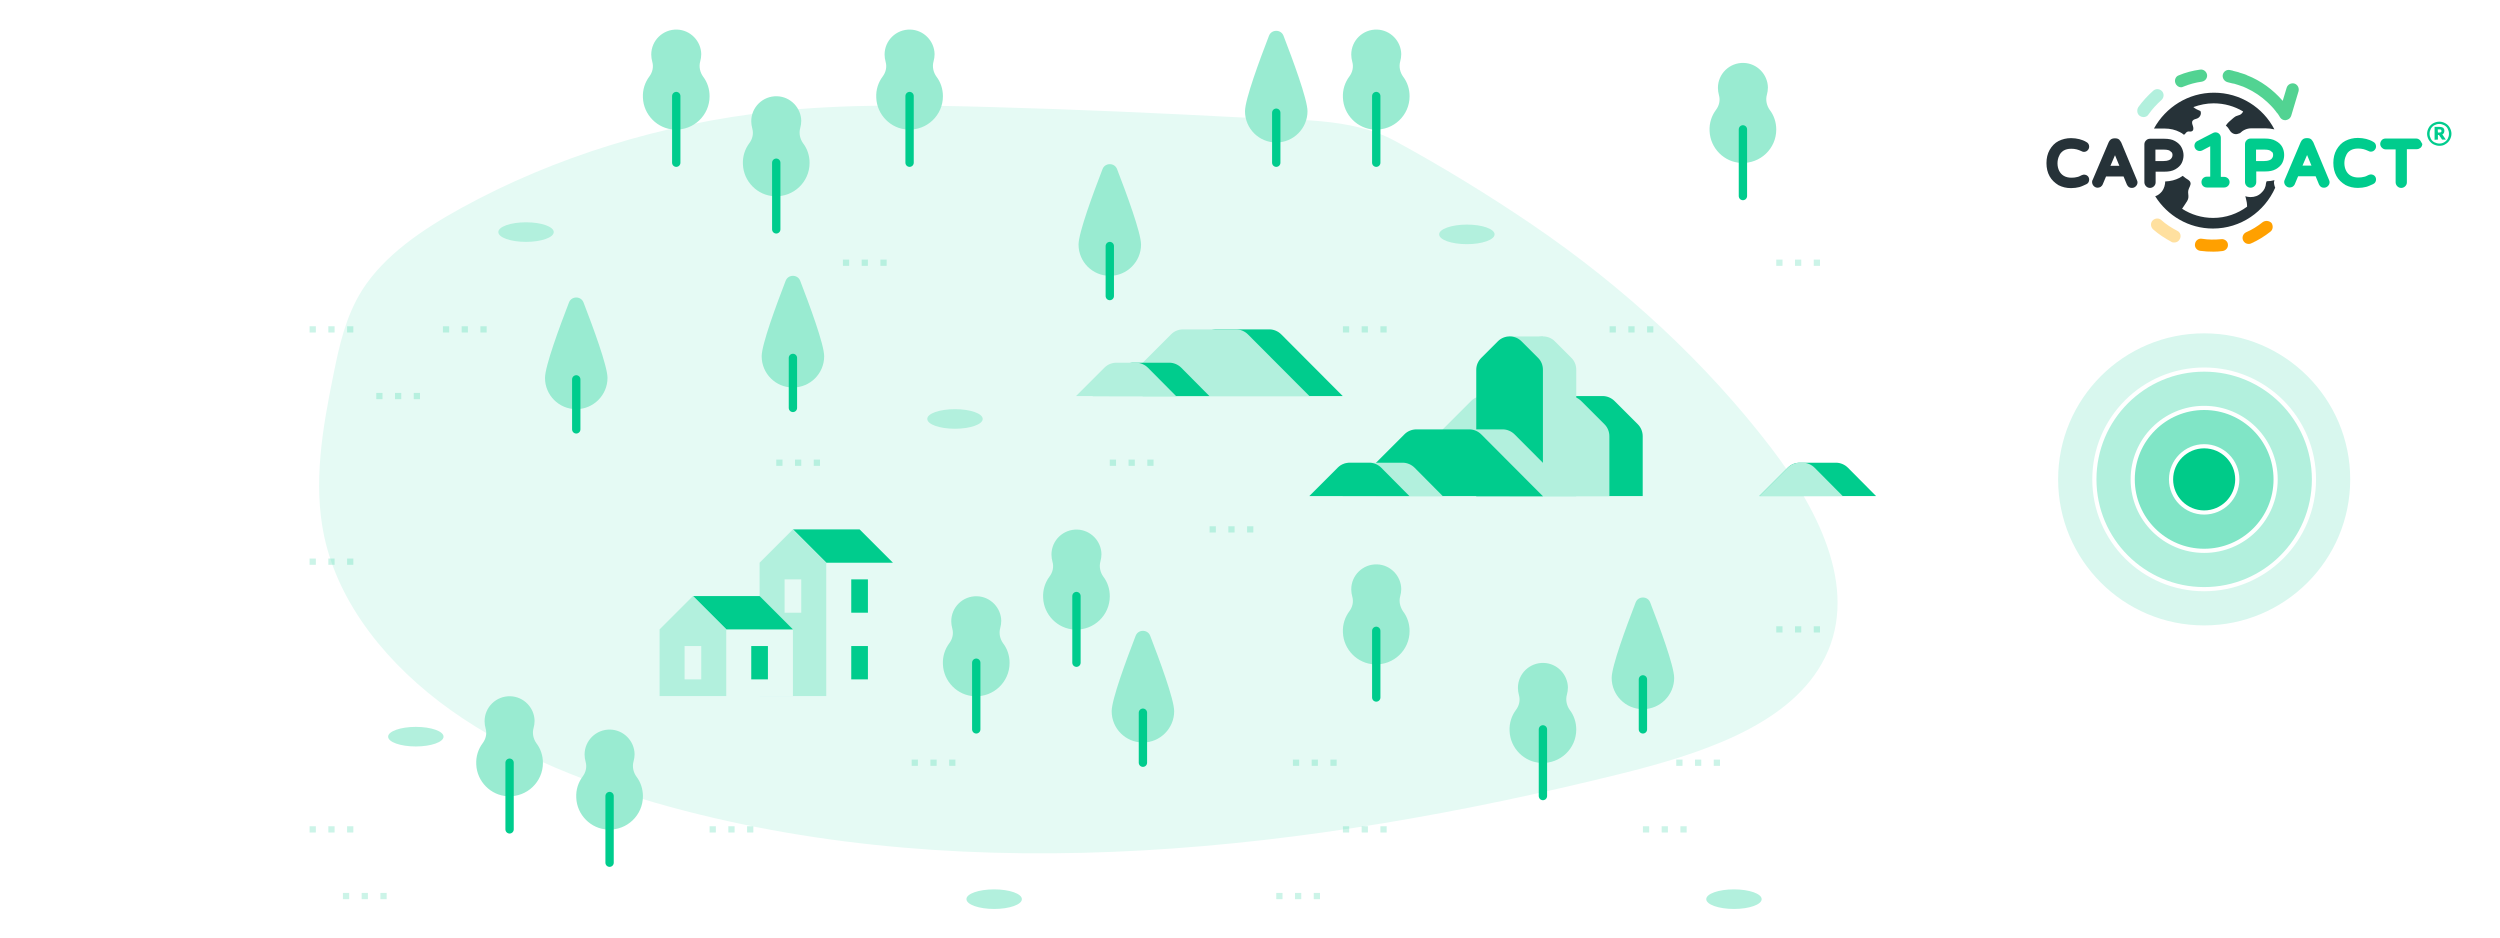 <?xml version="1.0" encoding="utf-8"?>
<!-- Generator: Adobe Illustrator 27.8.0, SVG Export Plug-In . SVG Version: 6.00 Build 0)  -->
<svg version="1.1" xmlns="http://www.w3.org/2000/svg" xmlns:xlink="http://www.w3.org/1999/xlink" x="0px" y="0px"
	 viewBox="0 0 1200 450" style="enable-background:new 0 0 1200 450;" xml:space="preserve">
<style type="text/css">
	.st0{fill:#FFFFFF;}
	.st1{fill:#E5FAF4;}
	.st2{fill:none;stroke:#00CC8D;stroke-width:3;stroke-linecap:round;stroke-linejoin:round;stroke-miterlimit:10;}
	.st3{fill:#00CC8D;}
	.st4{fill:#B2F0DD;}
	.st5{opacity:0.2;fill:none;stroke:#00CC8D;stroke-width:3;stroke-miterlimit:10;stroke-dasharray:3,6;}
	.st6{fill:#99EBD1;}
	.st7{fill:none;stroke:#00CC8D;stroke-width:4;stroke-linecap:round;stroke-linejoin:round;stroke-miterlimit:10;}
	.st8{fill:#FFFCF5;}
	.st9{fill:#FFE09F;}
	.st10{fill:#FFF6E2;}
	.st11{opacity:0.2;fill:none;stroke:#FFA000;stroke-width:3;stroke-miterlimit:10;stroke-dasharray:3,6;}
	.st12{fill:none;stroke:#FFCF80;stroke-width:4;stroke-linecap:round;stroke-linejoin:round;stroke-miterlimit:10;}
	.st13{fill:#F6BA99;}
	.st14{fill:#263238;}
	.st15{fill:#00CB8C;}
	.st16{fill:#BB8D4F;}
	.st17{fill:#FFA000;}
	.st18{fill:#546E7A;}
	.st19{fill:#8FA3AD;}
	.st20{fill:#52D392;}
	.st21{fill:#FF9F00;stroke:#FFFFFF;stroke-width:2;stroke-miterlimit:10;}
	.st22{fill:#FFDF9B;stroke:#FFFFFF;stroke-width:2;stroke-miterlimit:10;}
	.st23{fill:#90EEDB;stroke:#FFFFFF;stroke-width:2;stroke-miterlimit:10;}
	.st24{fill:#00CB89;stroke:#FFFFFF;stroke-width:2;stroke-miterlimit:10;}
	.st25{fill:#1A2E35;}
	.st26{fill:#D8F7EE;stroke:#FFFFFF;stroke-width:2;stroke-miterlimit:10;}
	.st27{fill:#B2F0DD;stroke:#FFFFFF;stroke-width:2;stroke-miterlimit:10;}
	.st28{fill:#80E5C6;stroke:#FFFFFF;stroke-width:2;stroke-miterlimit:10;}


	@keyframes fadeInUp {
		0% {
			opacity: 0;
			transform: translateY(5%);
		}
		100% {
			opacity: 1;
			transform: translateY(0);
		}
	}

	[id*="WATCH-1"],
	[id*="WATCH-2"],
	[id*="WATCH-3"],
	[id*="WATCH-4"],
	[id*="WATCH-5"],
	[id*="WATCH-6"] {
		opacity: 0;
		animation: 1s ease 0s 1 forwards fadeInUp;
	}

	[id*="WATCH-2"] {
		animation-delay: .4s;
	}

	[id*="WATCH-3"] {
		animation-delay: .8s;
	}

	[id*="WATCH-4"] {
		animation-delay: 1.2s;
	}

	[id*="WATCH-5"] {
		animation-delay: 1.6s;
	}

	[id*="WATCH-6"] {
		animation-delay: 2s;
	}

	@keyframes lineDraw {
		100% {
			stroke-dashoffset: 0;
		}

	}

	[id*="LINE"] {
		stroke-dasharray: 2200px;
		stroke-dashoffset: -2200px;
		animation: 2.4s linear 0s 1 forwards lineDraw;
	}

	@keyframes arrowShot {
		0% {
			opacity: 0;
			transform: translate(5%,-5%);
		}
		100% {
			opacity: 1;
			transform: translate(0,0);
		}
	}

	[id*="ARROW"] {
		opacity: 0;
		animation: .2s ease 2.6s 1 forwards arrowShot;
	}

	@keyframes runner {
		0% {
			opacity: 0;
			transform: translateX(-5%);
		}
		100% {
			opacity: 1;
			transform: translateX(0);
		}
	}

	[id*="RUNNER"] {
		opacity: 0;
		animation: .6s ease 2.6s 1 forwards runner;
	}

</style>
<g id="BLANK">
	<rect x="0" y="0" class="st0" width="1200" height="450"/>
</g>
<g id="BACKGROUND">
	<path id="BACK-CIRCLE_00000064317430574810224430000016111487195976839308_" class="st1" d="M476.3,51.4c-35-1-70.3-1.6-105.1,2.1
		C318,59.3,266.3,75.2,221.5,99.8c-18.9,10.4-37.1,22.8-47.7,39.5c-7.9,12.6-11,26.8-13.8,40.8c-5.2,25.6-9.8,51.8-4.4,77.3
		c7,32.7,30.5,61.9,60.8,83.5c30.4,21.6,67.2,36,105.2,46.4c146.6,40,307.3,20.9,455.2-15.6c38.5-9.5,80.5-22.9,97.6-53.1
		c19-33.3-0.6-72.7-24.4-103.8c-31-40.4-69.9-76.6-114.6-107c-20.9-14.2-43.3-27.9-65.9-40.2c-21.3-11.5-48.6-9.8-73.2-11.2
		C556.5,54.3,516.4,52.5,476.3,51.4z"/>
	<path id="LINE_00000152234379167287477850000010382579545576198032_" class="st2" d="M832.3,432.6h-53.7c-43.6,0-79-35.4-79-79v-10
		c0-43.6,35.4-79,79-79c39.1,0,71-31.9,71-71v-10c0-39.1-31.9-71-71-71h-250c-39.1,0-71,31.9-71,71v10c0,39.1,31.9,71,71,71
		c43.6,0,79,35.4,79,79v10c0,43.6-35.4,79-79,79h-250c-43.6,0-79-35.4-79-79v-10c0-43.6,35.4-79,79-79c39.1,0,71-31.9,71-71v-10
		c0-39.1-31.9-71-71-71h-31.6"/>
	<g id="HOUSES_00000175297117495535473150000014774978713341044156_">
		<rect x="396.6" y="270.1" class="st1" width="32" height="64"/>
		<polygon class="st3" points="380.6,254.1 412.6,254.1 428.6,270.1 396.6,270.1 		"/>
		<polygon class="st4" points="380.6,254.1 364.6,270.1 364.6,302.1 364.6,334.1 396.6,334.1 396.6,302.1 396.6,270.1 		"/>
		<g>
			<rect x="348.6" y="302.1" class="st1" width="32" height="32"/>
			<polygon class="st3" points="332.6,286.1 364.6,286.1 380.6,302.1 348.6,302.1 			"/>
			<polygon class="st4" points="332.6,286.1 316.6,302.1 316.6,334.1 348.6,334.1 348.6,302.1 			"/>
			<rect x="328.6" y="310.1" class="st1" width="8" height="16"/>
			<rect x="360.6" y="310.1" class="st3" width="8" height="16"/>
		</g>
		<rect x="376.6" y="278.1" class="st1" width="8" height="16"/>
		<rect x="408.6" y="278.1" class="st3" width="8" height="16"/>
		<rect x="408.6" y="310.1" class="st3" width="8" height="16"/>
	</g>
	<g id="ROCKS_00000028283479044520070510000012309717592931752870_">
		<path class="st3" d="M769.3,190.1h-41.4c-2.1,0-4.2,0.8-5.7,2.3l-13.7,13.7v32h80v-28.7c0-2.1-0.8-4.2-2.3-5.7L775,192.5
			C773.5,191,771.4,190.1,769.3,190.1z"/>
		<path class="st4" d="M753.3,190.1h-41.4c-2.1,0-4.2,0.8-5.7,2.3l-13.7,13.7v32h80v-28.7c0-2.1-0.8-4.2-2.3-5.7L759,192.5
			C757.5,191,755.4,190.1,753.3,190.1z"/>
		<path class="st4" d="M727,171.8l8-8c3.1-3.1,8.2-3.1,11.3,0l8,8c1.5,1.5,2.3,3.5,2.3,5.7v60.7h-32v-60.7
			C724.6,175.3,725.5,173.3,727,171.8z"/>
		<rect x="724.6" y="161.5" class="st4" width="16" height="8"/>
		<path class="st3" d="M711,171.8l8-8c3.1-3.1,8.2-3.1,11.3,0l8,8c1.5,1.5,2.3,3.5,2.3,5.7v60.7h-32v-60.7
			C708.6,175.3,709.5,173.3,711,171.8z"/>
		<path class="st4" d="M721.3,206.1h-25.4c-2.1,0-4.2,0.8-5.7,2.3l-29.7,29.7h96L727,208.5C725.5,207,723.4,206.1,721.3,206.1z"/>
		<path class="st3" d="M705.3,206.1h-25.4c-2.1,0-4.2,0.8-5.7,2.3l-29.7,29.7h96L711,208.5C709.5,207,707.4,206.1,705.3,206.1z"/>
		<path class="st4" d="M673.3,222.1h-25.4c-2.1,0-4.2,0.8-5.7,2.3l-13.7,13.7h64L679,224.5C677.5,223,675.4,222.1,673.3,222.1z"/>
		<path class="st3" d="M881.3,222.1h-17.4c-2.1,0-4.2,0.8-5.7,2.3l-13.7,13.7h56L887,224.5C885.5,223,883.4,222.1,881.3,222.1z"/>
		<path class="st3" d="M657.3,222.1h-9.4c-2.1,0-4.2,0.8-5.7,2.3l-13.7,13.7h48L663,224.5C661.5,223,659.4,222.1,657.3,222.1z"/>
		<path class="st4" d="M865.3,222.1h-1.4c-2.1,0-4.2,0.8-5.7,2.3l-13.7,13.7h40L871,224.5C869.5,223,867.4,222.1,865.3,222.1z"/>
		<path class="st3" d="M609.3,158.1h-25.4c-2.1,0-4.2,0.8-5.7,2.3l-29.7,29.7h96L615,160.5C613.5,159,611.4,158.1,609.3,158.1z"/>
		<path class="st4" d="M593.3,158.1h-25.4c-2.1,0-4.2,0.8-5.7,2.3l-29.7,29.7h96L599,160.5C597.5,159,595.4,158.1,593.3,158.1z"/>
		<path class="st3" d="M561.3,174.1h-17.4c-2.1,0-4.2,0.8-5.7,2.3l-13.7,13.7h56L567,176.5C565.5,175,563.4,174.1,561.3,174.1z"/>
		<path class="st4" d="M545.3,174.1h-9.4c-2.1,0-4.2,0.8-5.7,2.3l-13.7,13.7h48L551,176.5C549.5,175,547.4,174.1,545.3,174.1z"/>
	</g>
	<g id="SOIL_00000053506389791599936700000016628890728561180812_">
		<line class="st5" x1="148.6" y1="158.1" x2="172.6" y2="158.1"/>
		<line class="st5" x1="148.6" y1="269.6" x2="172.6" y2="269.6"/>
		<line class="st5" x1="164.6" y1="430.1" x2="188.6" y2="430.1"/>
		<line class="st5" x1="340.6" y1="398.1" x2="364.6" y2="398.1"/>
		<line class="st5" x1="437.6" y1="366.1" x2="461.6" y2="366.1"/>
		<line class="st5" x1="620.6" y1="366.1" x2="644.6" y2="366.1"/>
		<line class="st5" x1="644.6" y1="398.1" x2="668.6" y2="398.1"/>
		<line class="st5" x1="788.6" y1="398.1" x2="812.6" y2="398.1"/>
		<line class="st5" x1="804.6" y1="366.1" x2="828.6" y2="366.1"/>
		<line class="st5" x1="852.6" y1="302.1" x2="876.6" y2="302.1"/>
		<line class="st5" x1="612.6" y1="430.1" x2="636.6" y2="430.1"/>
		<line class="st5" x1="148.6" y1="398.1" x2="172.6" y2="398.1"/>
		<line class="st5" x1="180.6" y1="190.1" x2="204.6" y2="190.1"/>
		<line class="st5" x1="212.6" y1="158.1" x2="236.6" y2="158.1"/>
		<line class="st5" x1="372.6" y1="222.1" x2="396.6" y2="222.1"/>
		<line class="st5" x1="532.7" y1="222.1" x2="556.7" y2="222.1"/>
		<line class="st5" x1="644.6" y1="158.1" x2="668.6" y2="158.1"/>
		<line class="st5" x1="772.6" y1="158.1" x2="796.6" y2="158.1"/>
		<line class="st5" x1="852.6" y1="126.1" x2="876.6" y2="126.1"/>
		<line class="st5" x1="580.6" y1="254.1" x2="604.6" y2="254.1"/>
		<line class="st5" x1="404.6" y1="126.1" x2="428.6" y2="126.1"/>
	</g>
	<g id="TREES_00000093171670861216314880000001878944590104318636_">
		<g id="TREE_00000001648669855571007090000014829135255397010305_">
			<path class="st6" d="M384.1,61.5c0.3-1.1,0.5-2.3,0.5-3.5c-0.1-6.3-5.2-11.6-11.6-11.8c-6.8-0.2-12.4,5.2-12.4,12
				c0,1.2,0.2,2.4,0.5,3.5c0.7,2.4,0.1,5-1.4,7c-2.1,2.8-3.3,6.3-3.1,10.2c0.3,8.2,7,15,15.2,15.3c9.2,0.4,16.8-6.9,16.8-16
				c0-3.5-1.1-6.8-3.1-9.4C384,66.7,383.4,64,384.1,61.5z"/>
			<line class="st7" x1="372.6" y1="110.1" x2="372.6" y2="78.1"/>
		</g>
		<g id="TREE_00000113326325746193085520000008009182866041041591_">
			<path class="st6" d="M448.1,29.5c0.3-1.1,0.5-2.3,0.5-3.5c-0.1-6.3-5.2-11.6-11.6-11.8c-6.8-0.2-12.4,5.2-12.4,12
				c0,1.2,0.2,2.4,0.5,3.5c0.7,2.4,0.1,5-1.4,7c-2.1,2.8-3.3,6.3-3.1,10.2c0.3,8.2,7,15,15.2,15.3c9.2,0.4,16.8-6.9,16.8-16
				c0-3.5-1.1-6.8-3.1-9.4C448,34.7,447.4,32,448.1,29.5z"/>
			<line class="st7" x1="436.6" y1="78.1" x2="436.6" y2="46.1"/>
		</g>
		<g id="TREE_00000005956391122207373630000008821163956370576803_">
			<path class="st6" d="M528.2,269.5c0.3-1.1,0.5-2.3,0.5-3.5c-0.1-6.3-5.2-11.6-11.6-11.8c-6.8-0.2-12.4,5.2-12.4,12
				c0,1.2,0.2,2.4,0.5,3.5c0.7,2.4,0.1,5-1.4,7c-2.1,2.8-3.3,6.3-3.1,10.2c0.3,8.2,7,15,15.2,15.3c9.2,0.4,16.8-6.9,16.8-16
				c0-3.5-1.1-6.8-3.1-9.4C528.1,274.7,527.5,272,528.2,269.5z"/>
			<line class="st7" x1="516.7" y1="318.1" x2="516.7" y2="286.1"/>
		</g>
		<g id="TREE_00000052798905175190724870000000226887749690626489_">
			<path class="st6" d="M672.1,286.2c0.3-1.1,0.5-2.3,0.5-3.5c-0.1-6.3-5.2-11.6-11.6-11.8c-6.8-0.2-12.4,5.2-12.4,12
				c0,1.2,0.2,2.4,0.5,3.5c0.7,2.4,0.1,5-1.4,7c-2.1,2.8-3.3,6.3-3.1,10.2c0.3,8.2,7,15,15.2,15.3c9.2,0.4,16.8-6.9,16.8-16
				c0-3.5-1.1-6.8-3.1-9.4C672,291.3,671.4,288.6,672.1,286.2z"/>
			<line class="st7" x1="660.6" y1="334.8" x2="660.6" y2="302.8"/>
		</g>
		<g id="TREE_00000168116970268242124920000005535688921114571170_">
			<path class="st6" d="M752.1,333.5c0.3-1.1,0.5-2.3,0.5-3.5c-0.1-6.3-5.2-11.6-11.6-11.8c-6.8-0.2-12.4,5.2-12.4,12
				c0,1.2,0.2,2.4,0.5,3.5c0.7,2.4,0.1,5-1.4,7c-2.1,2.8-3.3,6.3-3.1,10.2c0.3,8.2,7,15,15.2,15.3c9.2,0.4,16.8-6.9,16.8-16
				c0-3.5-1.1-6.8-3.1-9.4C752,338.7,751.4,336,752.1,333.5z"/>
			<line class="st7" x1="740.6" y1="382.1" x2="740.6" y2="350.1"/>
		</g>
		<g id="TREE_00000138539580924713962290000011975943250857925293_">
			<path class="st6" d="M480.1,301.5c0.3-1.1,0.5-2.3,0.5-3.5c-0.1-6.3-5.2-11.6-11.6-11.8c-6.8-0.2-12.4,5.2-12.4,12
				c0,1.2,0.2,2.4,0.5,3.5c0.7,2.4,0.1,5-1.4,7c-2.1,2.8-3.3,6.3-3.1,10.2c0.3,8.2,7,15,15.2,15.3c9.2,0.4,16.8-6.9,16.8-16
				c0-3.5-1.1-6.8-3.1-9.4C480,306.7,479.4,304,480.1,301.5z"/>
			<line class="st7" x1="468.6" y1="350.1" x2="468.6" y2="318.1"/>
		</g>
		<g id="TREE_00000164511818698918246040000008329323265058162584_">
			<path class="st6" d="M256.1,349.5c0.3-1.1,0.5-2.3,0.5-3.5c-0.1-6.3-5.2-11.6-11.6-11.8c-6.8-0.2-12.4,5.2-12.4,12
				c0,1.2,0.2,2.4,0.5,3.5c0.7,2.4,0.1,5-1.4,7c-2.1,2.8-3.3,6.3-3.1,10.2c0.3,8.2,7,15,15.2,15.3c9.2,0.4,16.8-6.9,16.8-16
				c0-3.5-1.1-6.8-3.1-9.4C256,354.7,255.4,352,256.1,349.5z"/>
			<line class="st7" x1="244.6" y1="398.1" x2="244.6" y2="366.1"/>
		</g>
		<g id="TREE_00000073697396470502265080000001442041041208710292_">
			<path class="st6" d="M304.1,365.5c0.3-1.1,0.5-2.3,0.5-3.5c-0.1-6.3-5.2-11.6-11.6-11.8c-6.8-0.2-12.4,5.2-12.4,12
				c0,1.2,0.2,2.4,0.5,3.5c0.7,2.4,0.1,5-1.4,7c-2.1,2.8-3.3,6.3-3.1,10.2c0.3,8.2,7,15,15.2,15.3c9.2,0.4,16.8-6.9,16.8-16
				c0-3.5-1.1-6.8-3.1-9.4C304,370.7,303.4,368,304.1,365.5z"/>
			<line class="st7" x1="292.6" y1="414.1" x2="292.6" y2="382.1"/>
		</g>
		<g id="TREE_00000150063980573207780010000017043548651763015567_">
			<path class="st6" d="M672.1,29.5c0.3-1.1,0.5-2.3,0.5-3.5c-0.1-6.3-5.2-11.6-11.6-11.8c-6.8-0.2-12.4,5.2-12.4,12
				c0,1.2,0.2,2.4,0.5,3.5c0.7,2.4,0.1,5-1.4,7c-2.1,2.8-3.3,6.3-3.1,10.2c0.3,8.2,7,15,15.2,15.3c9.2,0.4,16.8-6.9,16.8-16
				c0-3.5-1.1-6.8-3.1-9.4C672,34.7,671.4,32,672.1,29.5z"/>
			<line class="st7" x1="660.6" y1="78.1" x2="660.6" y2="46.1"/>
		</g>
		<g id="TREE_00000031188637044174195440000003030436418698718131_">
			<path class="st6" d="M848.1,45.5c0.3-1.1,0.5-2.3,0.5-3.5c-0.1-6.3-5.2-11.6-11.6-11.8c-6.8-0.2-12.4,5.2-12.4,12
				c0,1.2,0.2,2.4,0.5,3.5c0.7,2.4,0.1,5-1.4,7c-2.1,2.8-3.3,6.3-3.1,10.2c0.3,8.2,7,15,15.2,15.3c9.2,0.4,16.8-6.9,16.8-16
				c0-3.5-1.1-6.8-3.1-9.4C848,50.7,847.4,48,848.1,45.5z"/>
			<line class="st7" x1="836.6" y1="94.1" x2="836.6" y2="62.1"/>
		</g>
		<g id="TREE_00000052803350401883309720000006311781052133581243_">
			<path class="st6" d="M291.6,181.4c0-5.7-7.1-24.8-11.5-36.2c-1.2-3.2-5.8-3.2-7,0c-4.4,11.4-11.5,30.5-11.5,36.2
				c0,8.3,6.7,15,15,15C284.9,196.4,291.6,189.6,291.6,181.4z"/>
			<line class="st7" x1="276.6" y1="206.1" x2="276.6" y2="182.1"/>
		</g>
		<g id="TREE_00000076567409815705894670000016972992008234262161_">
			<path class="st6" d="M563.6,341.4c0-5.7-7.1-24.8-11.5-36.2c-1.2-3.2-5.8-3.2-7,0c-4.4,11.4-11.5,30.5-11.5,36.2
				c0,8.3,6.7,15,15,15S563.6,349.6,563.6,341.4z"/>
			<line class="st7" x1="548.6" y1="366.1" x2="548.6" y2="342.1"/>
		</g>
		<g id="TREE_00000054956031164199558560000001492247908857964709_">
			<path class="st6" d="M803.6,325.4c0-5.7-7.1-24.8-11.5-36.2c-1.2-3.2-5.8-3.2-7,0c-4.4,11.4-11.5,30.5-11.5,36.2
				c0,8.3,6.7,15,15,15C796.9,340.4,803.6,333.6,803.6,325.4z"/>
			<line class="st7" x1="788.6" y1="350.1" x2="788.6" y2="326.1"/>
		</g>
		<g id="TREE_00000090293472963320050060000012865479255011776410_">
			<path class="st6" d="M547.7,117.4c0-5.7-7.1-24.8-11.5-36.2c-1.2-3.2-5.8-3.2-7,0c-4.4,11.4-11.5,30.5-11.5,36.2
				c0,8.3,6.7,15,15,15S547.7,125.6,547.7,117.4z"/>
			<line class="st7" x1="532.7" y1="142.1" x2="532.7" y2="118.1"/>
		</g>
		<g id="TREE_00000141424587102611828540000014127131568761004685_">
			<path class="st6" d="M627.6,53.4c0-5.7-7.1-24.8-11.5-36.2c-1.2-3.2-5.8-3.2-7,0c-4.4,11.4-11.5,30.5-11.5,36.2
				c0,8.3,6.7,15,15,15S627.6,61.6,627.6,53.4z"/>
			<line class="st7" x1="612.6" y1="78.1" x2="612.6" y2="54.1"/>
		</g>
		<g id="TREE_00000173857426699408154960000005087683937881234063_">
			<path class="st6" d="M395.6,171c0-5.7-7.1-24.8-11.5-36.2c-1.2-3.2-5.8-3.2-7,0c-4.4,11.4-11.5,30.5-11.5,36.2
				c0,8.3,6.7,15,15,15S395.6,179.3,395.6,171z"/>
			<line class="st7" x1="380.6" y1="195.8" x2="380.6" y2="171.8"/>
		</g>
		<g id="TREE_00000035531694721465610320000008094141977693842850_">
			<path class="st6" d="M336.1,29.5c0.3-1.1,0.5-2.3,0.5-3.5c-0.1-6.3-5.2-11.6-11.6-11.8c-6.8-0.2-12.4,5.2-12.4,12
				c0,1.2,0.2,2.4,0.5,3.5c0.7,2.4,0.1,5-1.4,7c-2.1,2.8-3.3,6.3-3.1,10.2c0.3,8.2,7,15,15.2,15.3c9.2,0.4,16.8-6.9,16.8-16
				c0-3.5-1.1-6.8-3.1-9.4C336,34.7,335.4,32,336.1,29.5z"/>
			<line class="st7" x1="324.6" y1="78.1" x2="324.6" y2="46.1"/>
		</g>
	</g>
	<g id="SHADOWS_00000163788082055368109190000006799604944548820122_">
		<g>
			<path class="st4" d="M252.5,121.1c-8.5,0-18.3-2.5-18.3-9.7c0-7.2,9.9-9.7,18.3-9.7c8.5,0,18.3,2.5,18.3,9.7
				C270.9,118.6,261,121.1,252.5,121.1z"/>
			<path class="st1" d="M252.5,106.7c7.4,0,13.3,2.1,13.3,4.7c0,2.6-6,4.7-13.3,4.7c-7.4,0-13.3-2.1-13.3-4.7
				C239.2,108.8,245.1,106.7,252.5,106.7 M252.5,96.7c-14.2,0-23.3,5.8-23.3,14.7c0,8.9,9.2,14.7,23.3,14.7s23.3-5.8,23.3-14.7
				C275.9,102.5,266.7,96.7,252.5,96.7L252.5,96.7z"/>
		</g>
		<g>
			<path class="st4" d="M199.6,363.4c-8.5,0-18.3-2.5-18.3-9.7s9.9-9.7,18.3-9.7c8.5,0,18.3,2.5,18.3,9.7S208.1,363.4,199.6,363.4z"
				/>
			<path class="st0" d="M199.6,348.9c7.4,0,13.3,2.1,13.3,4.7c0,2.6-6,4.7-13.3,4.7c-7.4,0-13.3-2.1-13.3-4.7
				C186.3,351,192.3,348.9,199.6,348.9 M199.6,338.9c-14.2,0-23.3,5.8-23.3,14.7s9.2,14.7,23.3,14.7s23.3-5.8,23.3-14.7
				S213.8,338.9,199.6,338.9L199.6,338.9z"/>
		</g>
		<g>
			<path class="st4" d="M477.2,441.3c-8.5,0-18.3-2.5-18.3-9.7c0-7.2,9.9-9.7,18.3-9.7c8.5,0,18.3,2.5,18.3,9.7
				C495.5,438.7,485.6,441.3,477.2,441.3z"/>
			<path class="st0" d="M477.2,426.9c7.4,0,13.3,2.1,13.3,4.7c0,2.6-6,4.7-13.3,4.7s-13.3-2.1-13.3-4.7
				C463.8,429,469.8,426.9,477.2,426.9 M477.2,416.9c-14.2,0-23.3,5.8-23.3,14.7c0,8.9,9.2,14.7,23.3,14.7s23.3-5.8,23.3-14.7
				C500.5,422.6,491.3,416.9,477.2,416.9L477.2,416.9z"/>
		</g>
		<g>
			<path class="st4" d="M458.4,210.8c-8.5,0-18.3-2.5-18.3-9.7s9.9-9.7,18.3-9.7c8.5,0,18.3,2.5,18.3,9.7S466.8,210.8,458.4,210.8z"
				/>
			<path class="st1" d="M458.4,196.4c7.4,0,13.3,2.1,13.3,4.7c0,2.6-6,4.7-13.3,4.7c-7.4,0-13.3-2.1-13.3-4.7
				C445,198.5,451,196.4,458.4,196.4 M458.4,186.4c-14.2,0-23.3,5.8-23.3,14.7s9.2,14.7,23.3,14.7s23.3-5.8,23.3-14.7
				S472.6,186.4,458.4,186.4L458.4,186.4z"/>
		</g>
		<g>
			<path class="st4" d="M704.1,122.3c-8.5,0-18.3-2.5-18.3-9.7c0-7.2,9.9-9.7,18.3-9.7c8.5,0,18.3,2.5,18.3,9.7
				C722.4,119.7,712.5,122.3,704.1,122.3z"/>
			<path class="st1" d="M704.1,107.8c7.4,0,13.3,2.1,13.3,4.7c0,2.6-6,4.7-13.3,4.7c-7.4,0-13.3-2.1-13.3-4.7
				C690.7,110,696.7,107.8,704.1,107.8 M704.1,97.8c-14.2,0-23.3,5.8-23.3,14.7c0,8.9,9.2,14.7,23.3,14.7s23.3-5.8,23.3-14.7
				C727.4,103.6,718.2,97.8,704.1,97.8L704.1,97.8z"/>
		</g>
		<g>
			<path class="st4" d="M832.3,441.3c-8.5,0-18.3-2.5-18.3-9.7c0-7.2,9.9-9.7,18.3-9.7c8.5,0,18.3,2.5,18.3,9.7
				C850.6,438.7,840.8,441.3,832.3,441.3z"/>
			<path class="st0" d="M832.3,426.9c7.4,0,13.3,2.1,13.3,4.7c0,2.6-6,4.7-13.3,4.7s-13.3-2.1-13.3-4.7
				C819,429,824.9,426.9,832.3,426.9 M832.3,416.9c-14.2,0-23.3,5.8-23.3,14.7c0,8.9,9.2,14.7,23.3,14.7s23.3-5.8,23.3-14.7
				C855.6,422.6,846.5,416.9,832.3,416.9L832.3,416.9z"/>
		</g>
	</g>
	<g id="RUNNER_00000045586674592079795360000013104331132160642189_">
		<path class="st13" d="M950,380.4c0,0.2-6.3,7-6.8,7.1c-0.3,0-0.6-0.1-0.8-0.2c-3.3-1.8-7.2-1.9-11-1.4c-3.7,0.6-7.3,1.7-11,2.3
			c-1.1,0.2-2.2,0.3-3.3,0.1c-1.3-0.2-1.7-1.1-2.6-1.6c0,0,0,0,0,0c-0.3,1.7-0.5,3.5-0.7,5.2c0.9-0.4,1.9-0.7,2.9-0.8
			c1.8-0.2,3.5,0.3,5.2,0.6c6.9,1.4,14,1.2,20.9,2.4c2.7,0.4,4.6-1.9,6.8-3.2c3-1.8,7.8-3.5,9-6C956.2,383.8,952.7,380.6,950,380.4z
			"/>
		<path class="st14" d="M914.5,386.3l-1.1-0.5c-0.3-0.1-0.6-0.1-0.9,0.1c-2.4,1.9-4,3.6-5.4,6.1c-0.6,1.1-1,3-1,4.2
			c0.1,1.2,0.3,2.2,0.7,2.1l0.6,0c0.4,0,0.8-0.2,1-0.6L914.5,386.3z"/>
		<path class="st15" d="M916,387.6l-1.5-1.4c-0.3-0.3-0.6-0.1-0.9,0c-1.6,0.7-3.9,3.1-5.9,6.3c-0.5,0.9-1,1.6-1,2.6
			c0.1,2.9,0.6,3.3,1.4,3.1l7.8-7.2C915.3,390,915.3,388.6,916,387.6z"/>
		<path class="st14" d="M966.9,375.7c-1.1-1.6-2.7-3.1-4.6-3.6c-2.1-0.6-3.7,1-5.3,2.2c-2.4,1.9-4.8,4-7,6.1c0,0,0,0,0,0
			c0,0,0,0,0,0c-0.1,0.1-4.5,4.6-4.8,5c0,0,0,0,0.1,0.1c-1.1,1.1-1.9,1.9-2.1,2c-0.3,0-0.9-1-1.2-1.2c-3.3-1.8-6.9-1-10.6-0.4
			c-1.6,0.2-3.1,0.6-4.6,0.9c-1,1.7-1.2,3.6,0.3,5.6c5.2,0.6,10.5,0.7,15.8,1.6c2.7,0.4,4.6-1.9,6.8-3.2c0.2-0.1,0.4-0.2,0.6-0.3
			c0,0,1.8-0.9,2.7-1.4c1.3-0.6,4.4-2.5,4.9-2.8c2.2-1.3,4.3-2.7,6.5-4.1C967.1,380.3,969.4,379.3,966.9,375.7z"/>
		<path class="st16" d="M994,329.6c0,0-2.8-8.4-11-4.2c-8.2,4.2-11.2,5.1-11.1,2.5c-0.3,0.4-0.8,1-0.9,1.9c-0.2,1.6,1.1,2.8,1.8,3.4
			c2,1.8,4.5,2.4,5.4,2.1C990.1,331.4,992.1,332.3,994,329.6z"/>
		<path class="st13" d="M1007,367.3c3.9,1.4,8.6,0.8,12.5-0.7c0.4-0.2,0.9-0.4,1.4-0.2c0.4,0.2,0.6,0.7,0.8,1.2c0.3,0.9,1.2,3,0,3.7
			c-0.8,0.4-3,0-3.9,0c0.5,0,1.1-1,1.2-1.4c-0.4,0.2-0.8,0.4-1.2,0.5c-0.4,0.1-0.9,0-1.3,0c-1-0.1-1.7,0-2.7,0
			c-2.4,0.4-4.8,1-7.2,0.8c-2-0.2-4-0.9-5.9-1.8c-0.8-0.4-1.6-0.7-2.3-1.3c-0.6-0.5-1.1-1.2-1.6-1.8c-1.5-1.9-2.9-4-3.8-6.2
			c-0.4-1.1-0.7-2.2-0.8-3.4c-0.1-1.3-0.1-2.9,0.6-4.1c0.6-1,1.8-2.1,2.5-0.6c1.5,3.2,2.2,6.7,4.3,9.5
			C1001.4,364.1,1003.9,366.2,1007,367.3z"/>
		<path class="st13" d="M977.9,349.1c-0.5-0.3-1-0.6-1.5-0.8c-2-1.1-4.1-0.9-6.2-0.5c-1.1,0.2-2.2,0.5-3.2,0.9
			c-3.6,1.3-6.8,3.7-8.5,7.1c-0.9,1.7-1.3,3.6-1.7,5.5c-0.2,1.2-0.5,2.4-0.3,3.6c0.2,1.5,0.9,2.8,1,4.3c0,0.3,0,0.6-0.2,0.7
			c-0.2,0.2-0.5,0.2-0.7,0.3c-1,0.1-2.1,0.2-3.1,0.3c-0.1,0-0.3,0-0.4-0.1c-0.2-0.1-0.2-0.4-0.2-0.6c-0.1-1.1-0.1-2.6,0.4-3.7
			c0.4,0.1,0.6,1.2,1,1c0.5-3.1-0.5-6.3,0-9.4c0.3-2,1.2-3.9,2.1-5.7c0.9-1.8,1.9-3.6,3.4-4.9c0.7-0.6,1.6-1.2,2.4-1.6
			c4.7-2.6,10-4.3,15.4-4.5c4-0.1,7.6,0.7,10.9,2.8c1.3,0.8,2.7,1.7,3.8,2.9c1,1.1,1.6,2.3,2.3,3.6c0.9,1.8,1.8,4.2,1.6,6.2
			c-2-0.9-2.6,0-4.3,0.1c-0.8,0-1.5-0.3-2.2-0.6c-2.3-1-4.8-2-6.7-3.6C981.4,351.1,979.7,350.1,977.9,349.1z"/>
		<path class="st14" d="M970.5,363.3c-1.5,0.9-9,4.2-9.8,5.1c-0.8,0.8-1.1,2.6-0.8,3.8c0.3,0.9,4.9,5.9,7.4,6.8
			c1.9,0.7,9-4.2,10.4-7c0.3-0.5,0.6-1,0.9-1.4C975.6,368.3,973.3,366,970.5,363.3z"/>
		<path class="st13" d="M986.6,413.9c0-0.1,0-0.2-0.1-0.2c-0.8-2.6,0.1-4.4,1-6.7c1-2.6,1.9-5.3,2.9-7.9c0.1-0.2,0.1-0.3,0.2-0.5
			c-1.6-0.4-3.3-1.3-4.8-2.3c-0.3,1.7-1.9,9-2.1,10.8c-0.2,1.3-0.8,4.5-1.5,4.9C982.1,412.2,984.8,413.5,986.6,413.9z"/>
		<path class="st15" d="M981.6,341.3c2,0.1,0.1,3.3-3.6,7.8l-7.6,14.5c0.8,2.8,5.3,7,8.1,7.2c4.9-5.2,13.3-10.7,13.9-12.9
			c0.3-2.6,1.3-4.8,2.6-6.6c-0.1-1.1-1.5-2.8-2.8-4.6l-3.8-2.9C986.7,342.6,985,341.5,981.6,341.3z"/>
		<g>
			<path class="st13" d="M996.9,342.9c-0.2,0.2-5.6,4.7-5.7,4.7c-0.2,0-3.1-1.5-4-3.2l7.2-4.7L996.9,342.9z"/>
			<path class="st13" d="M1001.8,333.1c0,0,1.8,2.6,1.2,7.3c-0.6,4.6-2.9,5.5-4.7,4.7c-1.7-0.8-4-2.3-5-6.3
				C992.2,334.9,999.4,329.8,1001.8,333.1z"/>
			<path class="st16" d="M996.1,338c0,0,1.5-6.4,6.2-3.5l0.6,1.5c0,0,2-1.8,0.2-4.9c-1.9-3.2-5.3-4.7-8.9-1.7
				c-3.6,3-4.5,5.8-3.7,8.9c0.8,3.1,3.1,1.8,3.1,1.8s-0.2-2.6,0.8-3.2c1-0.6,1,1.4,1,1.4L996.1,338z"/>
		</g>
		<path class="st14" d="M990.4,399.1c1.1-3.3,2.2-6.6,3.3-9.9c0.6-2,1.8-3.9,1.9-6.1c0.3-3.3-3.6-5.6-7.3-7.2
			c-4.1-2.1-7.4-4.1-11.4-6.3c-4-2.1-8.2-4.2-12.8-3.2c-2,0.4-3.9,1.7-4.5,3.7c-0.6,1.9,0.2,4,1.6,5.5c2.1,2.3,5.3,3.9,8.2,4.7
			c6,1.8,13.4,2.5,19.6,3.1c-1.4,2-2.9,3.4-3.2,5.9c-0.4,3.3-0.3,7.2-0.8,10.5c1.5,0.5,3.3,0.6,4.9,0.9
			C990,400.2,990.2,399.6,990.4,399.1z M989.1,383.3C989.1,383.3,989.2,383.3,989.1,383.3c0,0.1,0,0.1,0,0.1
			C989.1,383.4,989.1,383.4,989.1,383.3z"/>
		<path class="st14" d="M981.5,413.3l0,1.2c0,0.3,0.2,0.6,0.4,0.8c2.6,1.6,5.2,2.9,7.9,3.3c0.8,0.1,1.5,0,2.3-0.2
			c1.9-0.6,3.7-1.5,3.4-2l-0.4-1.3L981.5,413.3z"/>
		<path class="st15" d="M982.3,411.4l-0.8,1.9c-0.1,0.3-0.1,0.8,0.2,1c1.2,1.3,4.1,2.9,7.8,3.7c1,0.2,2.1,0.1,3-0.3
			c2.7-1.1,3-1.9,2.5-2.6l-8.7-4.3C985.4,411.7,983.4,411.7,982.3,411.4z"/>
		<path class="st15" d="M995,351.3c-1.8,1.7-2.7,4.2-3,7.2l1.5,3.9c2.3-1.7,4.3-3.5,4.6-5.5L995,351.3z"/>
		<path class="st15" d="M976.1,340.7c-1.8,1.5-2.3,4.3-2.4,7.5l4.4,1.1c3.3-2.7,5.2-5.4,4.4-7.7L976.1,340.7z"/>
	</g>
</g>
<g id="QUESTIONS">
</g>
<g id="SMARTWATCHES">
	<g id="WATCH-1">
		<g>
			<g>
				<g>
					<g>
						<path class="st18" d="M240.5,73.8c-2.1-11.7,1.9-22.7,9.3-27.9c-2.4-0.7-5-0.8-7.5-0.4c-13,2.2-18.9,15.9-16.2,30.9
							c2.6,15,14.2,25.5,25.8,23.5c2.5-0.4,4.9-1.5,6.9-2.9C250.1,94.5,242.6,85.5,240.5,73.8z"/>
						<path class="st14" d="M260.8,70.2c2.1,11.7-2.4,24.4-9.8,29.7c3.5-0.6,5.5-0.9,8-1.3c11.6-2,18.9-15.9,16.2-30.9
							S261,42.2,249.4,44.2c-2.5,0.4-8,0.9-10.8,1.9C250.1,47.4,258.7,58.5,260.8,70.2z"/>
						<g>
							<path class="st19" d="M238.2,47.6L238.2,47.6C238.3,47.6,238.3,47.6,238.2,47.6c2.3-0.4,4.5-0.1,6.8,0.9
								c2.2,0.9,4.3,2.4,6.2,4.5c2,2.1,3.7,4.6,5.1,7.5c1.4,3,2.5,6.3,3.1,9.8c0.6,3.5,0.8,7,0.6,10.4c-0.2,3.3-0.9,6.2-1.9,8.9
								c-1,2.6-2.4,4.8-4.1,6.4c-1.7,1.6-3.7,2.7-5.8,3.1c-2.2,0.4-4.5,0.1-6.8-0.9c-2.3-0.9-4.5-2.5-6.5-4.5
								c-2.1-2.1-3.9-4.7-5.3-7.6c-1.5-3.1-2.6-6.4-3.2-9.8c-0.6-3.4-0.7-6.9-0.3-10.3c0.4-3.2,1.2-6.2,2.4-8.8
								c1.2-2.6,2.7-4.8,4.4-6.4C234.4,48.9,236.3,47.9,238.2,47.6L238.2,47.6z M238,46.3c-8.7,1.5-15.5,15.2-12.9,30
								c2.6,14.8,13.4,25.6,23.3,23.9c9.8-1.7,15.4-15.3,12.8-30.1c-2.6-14.8-13.2-25.4-23.1-23.8C238.1,46.2,238,46.2,238,46.3
								L238,46.3z"/>
						</g>
					</g>
					<g>
						<path class="st14" d="M255.1,88l26.1-3.1c2.2-0.3,3.2-1.6,2.9-3.3l-3.7-27.4c-0.2-1.6-2.1-2.7-4.2-2.5l-26.5,2.5
							c-2.3,0.2-3.9,1.8-3.6,3.5l4.8,27.8C251,87.1,252.9,88.2,255.1,88z"/>
						<g>
							<path class="st0" d="M256.5,86.4c-1.2,0-2.1-0.6-2.3-1.5l-4.7-27.1c-0.1-0.5,0.1-1,0.5-1.4c0.4-0.4,1-0.7,1.6-0.8l25.5-2.4
								c0.1,0,0.2,0,0.3,0c1.2,0,2.1,0.7,2.3,1.6l3.6,26.7c0.1,0.5-0.1,1-0.5,1.4c-0.4,0.4-1,0.7-1.6,0.7l-24.4,2.8
								C256.7,86.4,256.6,86.4,256.5,86.4C256.5,86.4,256.5,86.4,256.5,86.4z"/>
							<path class="st14" d="M277.5,53.6c0.9,0,1.6,0.5,1.7,1.2l3.6,26.7c0.1,0.4-0.1,0.8-0.4,1.1c-0.3,0.3-0.7,0.5-1.2,0.6
								l-24.4,2.8c-0.1,0-0.2,0-0.3,0c-0.9,0-1.6-0.5-1.7-1.2l-4.7-27.1c-0.1-0.4,0.1-0.8,0.4-1.1c0.3-0.3,0.7-0.5,1.2-0.6l25.5-2.4
								C277.3,53.6,277.4,53.6,277.5,53.6 M277.6,52.7c-0.1,0-0.3,0-0.4,0l-25.5,2.4c0,0-0.1,0-0.1,0c-0.8,0.1-1.5,0.4-2,0.9
								c-0.5,0.5-0.7,1.1-0.6,1.8l4.7,27.1c0.2,1.1,1.4,1.9,2.8,1.9c0.2,0,0.3,0,0.5,0l24.4-2.8c1.6-0.2,2.8-1.4,2.7-2.6l-3.6-26.7
								C280.2,53.5,279,52.7,277.6,52.7L277.6,52.7z"/>
						</g>
					</g>
				</g>
			</g>
		</g>
		<g>
			<g>
				<path class="st14" d="M265.4,60.9c-4.9,0-8.4,4-7.7,9c0.7,4.9,5.3,8.9,10.2,8.9c4.9,0,8.4-4,7.7-8.9S270.3,60.9,265.4,60.9z
					 M271.9,66.5C271.9,66.5,271.9,66.5,271.9,66.5c0.3-0.3,0.4-0.5,0.6-0.8c0.3,0.3,0.5,0.7,0.8,1.1c-0.1,0-0.2,0-0.3,0
					c-0.3,0-0.7,0-0.9-0.2C271.9,66.7,271.9,66.6,271.9,66.5L271.9,66.5z M263.5,76.2c0.1-0.2,0.3-0.4,0.4-0.6
					c0.1-0.2,0.3-0.5,0.3-0.8c0-0.3-0.2-0.7-0.1-1c0-0.3,0.3-0.7,0.1-1c-0.1-0.3-0.4-0.4-0.7-0.6c-0.4-0.2-0.6-0.5-1-0.7
					c-0.4-0.2-0.8-0.3-1.1-0.1c-0.2,0.1-0.2,0.3-0.4,0.5c-0.1,0.1-0.2,0.2-0.2,0.3c-0.1,0.2,0,0.4,0,0.7c0,0.2-0.1,0.3-0.3,0.5
					c-0.4-0.6-0.7-1.3-1-2.1c0.1,0.3,0.3,0.6,0.4,0.8c0.6-0.4,0.9-1.3,0.5-1.7c-0.3-0.3-0.8-0.5-0.9-0.9c-0.2-0.3-0.2-0.8,0.1-0.9
					c0.3-0.1,0.7,0.3,1,0.5c0.1,0.1,0.3,0.1,0.4,0c0.1,0,0.1-0.1,0.1-0.2c0.1-0.3,0.1-0.6,0.1-1c0-0.3-0.1-0.6,0-0.8
					c0.2-0.5,1-0.6,1.3-1c0.1-0.1,0.2-0.3,0.3-0.3c0.2-0.1,0.4,0,0.6,0c0.2-0.1,0.2-0.4,0-0.7c-0.1-0.3-0.3-0.5-0.1-0.7
					c0.1-0.2,0.4-0.2,0.6-0.3c0.3-0.2,0.5-0.6,0.2-1c-0.3-0.1-0.7-0.3-1-0.5c0.8-0.3,1.6-0.5,2.6-0.5c1.4,0,2.8,0.4,4,1.1
					c-0.1,0.2-0.2,0.3-0.4,0.4c-0.2,0.1-0.4,0.1-0.5,0.2c-0.2,0.1-0.3,0.2-0.4,0.3c-0.4,0.3-0.7,0.7-0.9,1.2
					c-0.1,0.1-0.1,0.3-0.2,0.4c-0.2,0.3-0.8,0.3-0.9,0.7c0,0.2,0.1,0.4,0.3,0.6c0.2,0.1,0.4,0.2,0.6,0.2c0.5,0.1,1.1,0,1.7,0.1
					c0.5,0.1,1.1,0.5,1.2,1c0,0.2,0,0.4-0.2,0.4c-0.1,0-0.2,0-0.3,0c-0.2-0.1-0.5-0.2-0.7-0.3c-0.1-0.1-0.1-0.2-0.2-0.3
					c-0.2-0.3-0.7-0.2-1-0.4c-0.3,0.2-0.7,0.2-1,0.3c-0.1,0-0.2,0.1-0.2,0.2c-0.1,0.2,0,0.4,0,0.6c0.1,0.5,0,1-0.1,1.4
					s-0.1,1,0.2,1.4c0.3,0.4,0.9,0.7,1.4,0.7c0.2,0,0.3,0,0.5,0.1c0.2,0.1,0.3,0.3,0.5,0.4c0.4,0.3,0.8,0.3,1.2,0.4
					c0.6,0.2,1.1,0.8,1.4,1.4c0.2,0.3,0.3,0.7,0.3,1.1c-1.1,0.9-2.6,1.5-4.3,1.5C266.2,77.4,264.8,76.9,263.5,76.2L263.5,76.2z
					 M274,73.1c0-0.1,0-0.1-0.1-0.2c-0.2-0.3-0.5-0.5-0.6-0.9c0-0.2,0-0.4,0-0.6c0-0.5-0.1-1.1-0.3-1.6c0-0.1-0.1-0.1-0.1-0.2
					c-0.1,0-0.1-0.1-0.2-0.1c-0.2,0-0.4,0-0.5-0.1c-0.2-0.1-0.4-0.2-0.4-0.4c-0.1-0.2,0.3-0.4,0.5-0.4c0.2,0,0.5,0,0.7,0
					c0.4,0,0.7,0,1-0.2c0,0,0,0,0.1,0c0.1,0.4,0.2,0.9,0.3,1.3C274.4,71,274.3,72.1,274,73.1L274,73.1z"/>
			</g>
			<g>
				<path class="st9" d="M263.2,79.1c-0.8-0.4-1.6-0.9-2.3-1.4c-0.4-0.3-0.9-0.3-1.1,0.1c-0.2,0.3-0.1,0.9,0.2,1.1
					c0.8,0.6,1.7,1.2,2.7,1.7c0.1,0.1,0.3,0.1,0.4,0.1c0.3,0,0.5-0.2,0.7-0.4C263.9,79.8,263.7,79.3,263.2,79.1L263.2,79.1z"/>
				<path class="st4" d="M258.7,61.9c0.3-0.3,0.3-0.8-0.1-1.1c-0.3-0.3-0.8-0.4-1.2-0.1c-0.6,0.6-1.2,1.4-1.7,2.2
					c-0.2,0.3,0,0.9,0.3,1.1c0.1,0.1,0.3,0.2,0.5,0.2c0.3,0,0.5-0.1,0.6-0.3C257.7,63.1,258.2,62.4,258.7,61.9L258.7,61.9z"/>
				<path class="st20" d="M264.3,58.6c-0.1-0.4-0.6-0.8-1-0.7c-1,0.1-1.9,0.4-2.7,0.8c-0.4,0.2-0.5,0.6-0.3,1
					c0.2,0.3,0.5,0.5,0.8,0.5c0.1,0,0.2,0,0.3-0.1c0.7-0.3,1.5-0.5,2.4-0.7C264.2,59.4,264.4,59,264.3,58.6L264.3,58.6z"/>
				<path class="st4" d="M255.5,70.1c0.4,0,0.7-0.3,0.7-0.8c-0.1-0.9-0.1-1.7,0.1-2.5c0.1-0.4-0.2-0.9-0.7-1
					c-0.5-0.1-0.9,0.1-0.9,0.5c-0.2,0.9-0.2,1.9-0.1,2.9C254.6,69.7,255,70.1,255.5,70.1C255.5,70.1,255.5,70.1,255.5,70.1
					L255.5,70.1z"/>
				<path class="st4" d="M257.1,72.7c-0.2-0.4-0.7-0.7-1.1-0.5c-0.4,0.1-0.6,0.6-0.4,1c0.4,1,0.9,1.8,1.5,2.7
					c0.2,0.3,0.5,0.4,0.8,0.4c0.1,0,0.3,0,0.4-0.1c0.3-0.2,0.4-0.7,0.1-1.1C257.9,74.3,257.4,73.5,257.1,72.7L257.1,72.7z"/>
				<path class="st9" d="M269.2,80.1c-0.8,0.1-1.7,0.1-2.6-0.1c-0.5-0.1-0.8,0.3-0.8,0.7c0,0.4,0.4,0.9,0.8,0.9
					c0.6,0.1,1.2,0.1,1.8,0.1c0.4,0,0.8,0,1.2-0.1c0.4,0,0.7-0.4,0.6-0.9C270,80.4,269.6,80.1,269.2,80.1L269.2,80.1z"/>
				<path class="st17" d="M278,72.6c-0.4-0.2-0.9,0.1-0.9,0.5c-0.2,0.8-0.4,1.6-0.8,2.3c-0.2,0.4,0,0.9,0.4,1.1
					c0.1,0.1,0.3,0.1,0.5,0.1c0.3,0,0.5-0.1,0.6-0.4c0.4-0.8,0.7-1.7,0.9-2.6C278.7,73.2,278.4,72.8,278,72.6z"/>
				<path class="st17" d="M277.9,66.9c-0.2-0.4-0.6-0.7-1.1-0.6c-0.4,0.1-0.6,0.5-0.5,1c0.3,0.8,0.6,1.7,0.7,2.5l0,0.1
					c0.1,0.4,0.5,0.8,0.9,0.8s0.7-0.3,0.7-0.8l0,0C278.6,68.8,278.3,67.8,277.9,66.9L277.9,66.9z"/>
				<path class="st17" d="M274.3,77.9c-0.6,0.5-1.3,1-2,1.3c-0.4,0.2-0.5,0.7-0.3,1.1c0.2,0.3,0.5,0.5,0.8,0.5c0.1,0,0.2,0,0.3-0.1
					c0.8-0.4,1.6-0.9,2.3-1.5c0.3-0.3,0.3-0.8,0-1.1C275.1,77.7,274.6,77.7,274.3,77.9L274.3,77.9z"/>
				<path class="st20" d="M267.5,59.6c0.2,0,0.4,0.1,0.5,0.1c0,0,0.1,0,0.1,0c0.2,0,0.3,0.1,0.5,0.1c0,0,0,0,0.1,0
					c0.2,0.1,0.3,0.1,0.5,0.2c0,0,0,0,0,0c0.2,0.1,0.3,0.1,0.5,0.2l0,0c1.1,0.5,2.1,1.1,3.1,1.9c0,0,0,0,0,0
					c0.3,0.3,0.6,0.6,0.9,0.9c0,0,0,0,0.1,0.1c0.1,0.1,0.3,0.3,0.4,0.4c0,0,0,0.1,0.1,0.1c0.1,0.2,0.3,0.3,0.4,0.5l0,0.1
					c0.2,0.3,0.5,0.4,0.7,0.4c0.1,0,0.2,0,0.3,0c0,0,0,0,0.1,0l0,0c0.2-0.1,0.3-0.3,0.4-0.5l0.5-3.2c0.1-0.4-0.2-0.9-0.7-1
					c-0.4-0.1-0.9,0.1-0.9,0.5l-0.3,1.7c-1.5-1.4-3.3-2.6-5.2-3.3h0c-0.2-0.1-0.4-0.1-0.6-0.2c0,0-0.1,0-0.1,0
					c-0.2-0.1-0.3-0.1-0.5-0.2c0,0-0.1,0-0.1,0c-0.2-0.1-0.4-0.1-0.6-0.1c0,0,0,0-0.1,0c-0.1,0-0.3-0.1-0.4-0.1
					c-0.5-0.1-0.8,0.2-0.9,0.6c0,0.4,0.4,0.9,0.8,1C267.3,59.6,267.4,59.6,267.5,59.6L267.5,59.6L267.5,59.6L267.5,59.6z"/>
			</g>
		</g>
	</g>
	<g id="WATCH-2">
		<g>
			<g>
				<g>
					<g>
						<path class="st18" d="M187.6,316c-2.1-11.7,1.9-22.7,9.3-27.9c-2.4-0.7-5-0.8-7.5-0.4c-13,2.2-18.9,15.9-16.2,30.9
							S187.4,344,199,342c2.5-0.4,4.9-1.5,6.9-2.9C197.2,336.7,189.7,327.7,187.6,316z"/>
						<path class="st14" d="M207.9,312.4c2.1,11.7-2.4,24.4-9.8,29.7c3.5-0.6,5.5-0.9,8-1.3c11.6-2,18.9-15.9,16.2-30.9
							c-2.6-15-14.2-25.5-25.8-23.5c-2.5,0.4-8,0.9-10.8,1.9C197.2,289.6,205.8,300.7,207.9,312.4z"/>
						<g>
							<path class="st19" d="M185.3,289.7L185.3,289.7C185.4,289.7,185.4,289.7,185.3,289.7c2.3-0.4,4.5-0.1,6.8,0.9
								c2.2,0.9,4.3,2.4,6.2,4.5c2,2.1,3.7,4.6,5.1,7.5c1.4,3,2.5,6.3,3.1,9.8c0.6,3.5,0.8,7,0.6,10.4c-0.2,3.3-0.9,6.2-1.9,8.9
								c-1,2.6-2.4,4.8-4.1,6.4c-1.7,1.6-3.7,2.7-5.8,3.1c-2.2,0.4-4.5,0.1-6.8-0.9c-2.3-0.9-4.5-2.5-6.5-4.5
								c-2.1-2.1-3.9-4.7-5.3-7.6c-1.5-3.1-2.6-6.4-3.2-9.8c-0.6-3.4-0.7-6.9-0.3-10.3c0.4-3.2,1.2-6.2,2.4-8.8
								c1.2-2.6,2.7-4.8,4.4-6.4C181.6,291.1,183.4,290.1,185.3,289.7L185.3,289.7z M185.1,288.4c-8.7,1.5-15.5,15.2-12.9,30
								c2.6,14.8,13.4,25.6,23.3,23.9c9.8-1.7,15.4-15.3,12.8-30.1c-2.6-14.8-13.2-25.4-23.1-23.8
								C185.2,288.4,185.1,288.4,185.1,288.4L185.1,288.4z"/>
						</g>
					</g>
					<g>
						<path class="st14" d="M202.2,330.1l26.1-3.1c2.2-0.3,3.2-1.6,2.9-3.3l-3.7-27.4c-0.2-1.6-2.1-2.7-4.2-2.5l-26.5,2.5
							c-2.3,0.2-3.9,1.8-3.6,3.5l4.8,27.8C198.1,329.3,200,330.4,202.2,330.1z"/>
						<g>
							<path class="st0" d="M203.6,328.5c-1.2,0-2.1-0.6-2.3-1.5l-4.7-27.1c-0.1-0.5,0.1-1,0.5-1.4c0.4-0.4,1-0.7,1.6-0.8l25.5-2.4
								c0.1,0,0.2,0,0.3,0c1.2,0,2.1,0.7,2.3,1.6l3.6,26.7c0.1,0.5-0.1,1-0.5,1.4c-0.4,0.4-1,0.7-1.6,0.7l-24.4,2.8
								C203.8,328.5,203.7,328.5,203.6,328.5C203.6,328.5,203.6,328.5,203.6,328.5z"/>
							<path class="st14" d="M224.6,295.7c0.9,0,1.6,0.5,1.7,1.2l3.6,26.7c0.1,0.4-0.1,0.8-0.4,1.1c-0.3,0.3-0.7,0.5-1.2,0.6
								l-24.4,2.8c-0.1,0-0.2,0-0.3,0c-0.9,0-1.6-0.5-1.7-1.2l-4.7-27.1c-0.1-0.4,0.1-0.8,0.4-1.1c0.3-0.3,0.7-0.5,1.2-0.6l25.5-2.4
								C224.4,295.7,224.5,295.7,224.6,295.7 M224.7,294.8c-0.1,0-0.3,0-0.4,0l-25.5,2.4c0,0-0.1,0-0.1,0c-0.8,0.1-1.5,0.4-2,0.9
								c-0.5,0.5-0.7,1.1-0.6,1.8l4.7,27.1c0.2,1.1,1.4,1.9,2.8,1.9c0.2,0,0.3,0,0.5,0l24.4-2.8c1.6-0.2,2.8-1.4,2.7-2.6l-3.6-26.7
								C227.3,295.6,226.1,294.8,224.7,294.8L224.7,294.8z"/>
						</g>
					</g>
				</g>
			</g>
		</g>
		<g>
			<g>
				<path class="st14" d="M212.5,303c-4.9,0-8.4,4-7.7,9c0.7,4.9,5.3,8.9,10.2,8.9s8.4-4,7.7-8.9S217.5,303,212.5,303z M219,308.7
					C219,308.6,219,308.6,219,308.7c0.3-0.3,0.4-0.5,0.6-0.8c0.3,0.3,0.5,0.7,0.8,1.1c-0.1,0-0.2,0-0.3,0c-0.3,0-0.7,0-0.9-0.2
					C219,308.8,219,308.8,219,308.7L219,308.7z M210.6,318.4c0.1-0.2,0.3-0.4,0.4-0.6c0.1-0.2,0.3-0.5,0.3-0.8c0-0.3-0.2-0.7-0.1-1
					c0-0.3,0.3-0.7,0.1-1c-0.1-0.3-0.4-0.4-0.7-0.6c-0.4-0.2-0.6-0.5-1-0.7c-0.4-0.2-0.8-0.3-1.1-0.1c-0.2,0.1-0.2,0.3-0.4,0.5
					c-0.1,0.1-0.2,0.2-0.2,0.3c-0.1,0.2,0,0.4,0,0.7c0,0.2-0.1,0.3-0.3,0.5c-0.4-0.6-0.7-1.3-1-2.1c0.1,0.3,0.3,0.6,0.4,0.8
					c0.6-0.4,0.9-1.3,0.5-1.7c-0.3-0.3-0.8-0.5-0.9-0.9c-0.2-0.3-0.2-0.8,0.1-0.9c0.3-0.1,0.7,0.3,1,0.5c0.1,0.1,0.3,0.1,0.4,0
					c0.1,0,0.1-0.1,0.1-0.2c0.1-0.3,0.1-0.6,0.1-1c0-0.3-0.1-0.6,0-0.8c0.2-0.5,1-0.6,1.3-1c0.1-0.1,0.2-0.3,0.3-0.3
					c0.2-0.1,0.4,0,0.6,0c0.2-0.1,0.2-0.4,0-0.7c-0.1-0.3-0.3-0.5-0.1-0.7c0.1-0.2,0.4-0.2,0.6-0.3c0.3-0.2,0.5-0.6,0.2-1
					c-0.3-0.1-0.7-0.3-1-0.5c0.8-0.3,1.6-0.5,2.6-0.5c1.4,0,2.8,0.4,4,1.1c-0.1,0.2-0.2,0.3-0.4,0.4c-0.2,0.1-0.4,0.1-0.5,0.2
					c-0.2,0.1-0.3,0.2-0.4,0.3c-0.4,0.3-0.7,0.7-0.9,1.2c-0.1,0.1-0.1,0.3-0.2,0.4c-0.2,0.3-0.8,0.3-0.9,0.7c0,0.2,0.1,0.4,0.3,0.6
					c0.2,0.1,0.4,0.2,0.6,0.2c0.5,0.1,1.1,0,1.7,0.1c0.5,0.1,1.1,0.5,1.2,1c0,0.2,0,0.4-0.2,0.4c-0.1,0-0.2,0-0.3,0
					c-0.2-0.1-0.5-0.2-0.7-0.3c-0.1-0.1-0.1-0.2-0.2-0.3c-0.2-0.3-0.7-0.2-1-0.4c-0.3,0.2-0.7,0.2-1,0.3c-0.1,0-0.2,0.1-0.2,0.2
					c-0.1,0.2,0,0.4,0,0.6c0.1,0.5,0,1-0.1,1.4c-0.1,0.4-0.1,1,0.2,1.4c0.3,0.4,0.9,0.7,1.4,0.7c0.2,0,0.3,0,0.5,0.1
					c0.2,0.1,0.3,0.3,0.5,0.4c0.4,0.3,0.8,0.3,1.2,0.4c0.6,0.2,1.1,0.8,1.4,1.4c0.2,0.3,0.3,0.7,0.3,1.1c-1.1,0.9-2.6,1.5-4.3,1.5
					C213.3,319.5,211.9,319.1,210.6,318.4L210.6,318.4z M221.1,315.3c0-0.1,0-0.1-0.1-0.2c-0.2-0.3-0.5-0.5-0.6-0.9
					c0-0.2,0-0.4,0-0.6c0-0.5-0.1-1.1-0.3-1.6c0-0.1-0.1-0.1-0.1-0.2c-0.1,0-0.1-0.1-0.2-0.1c-0.2,0-0.4,0-0.5-0.1
					c-0.2-0.1-0.4-0.2-0.4-0.4c-0.1-0.2,0.3-0.4,0.5-0.4s0.5,0,0.7,0c0.4,0,0.7,0,1-0.2c0,0,0,0,0.1,0c0.1,0.4,0.2,0.9,0.3,1.3
					C221.5,313.2,221.4,314.3,221.1,315.3L221.1,315.3z"/>
			</g>
			<g>
				<path class="st9" d="M210.3,321.2c-0.8-0.4-1.6-0.9-2.3-1.4c-0.4-0.3-0.9-0.3-1.1,0.1c-0.2,0.3-0.1,0.9,0.2,1.1
					c0.8,0.6,1.7,1.2,2.7,1.7c0.1,0.1,0.3,0.1,0.4,0.1c0.3,0,0.5-0.2,0.7-0.4C211,321.9,210.8,321.4,210.3,321.2L210.3,321.2z"/>
				<path class="st4" d="M205.9,304.1c0.3-0.3,0.3-0.8-0.1-1.1c-0.3-0.3-0.8-0.4-1.2-0.1c-0.6,0.6-1.2,1.4-1.7,2.2
					c-0.2,0.3,0,0.9,0.3,1.1c0.1,0.1,0.3,0.2,0.5,0.2c0.3,0,0.5-0.1,0.6-0.3C204.8,305.2,205.3,304.6,205.9,304.1L205.9,304.1z"/>
				<path class="st20" d="M211.4,300.7c-0.1-0.4-0.6-0.8-1-0.7c-1,0.1-1.9,0.4-2.7,0.8c-0.4,0.2-0.5,0.6-0.3,1
					c0.2,0.3,0.5,0.5,0.8,0.5c0.1,0,0.2,0,0.3-0.1c0.7-0.3,1.5-0.5,2.4-0.7C211.3,301.6,211.6,301.2,211.4,300.7L211.4,300.7z"/>
				<path class="st4" d="M202.6,312.3c0.4,0,0.7-0.3,0.7-0.8c-0.1-0.9-0.1-1.7,0.1-2.5c0.1-0.4-0.2-0.9-0.7-1
					c-0.5-0.1-0.9,0.1-0.9,0.5c-0.2,0.9-0.2,1.9-0.1,2.9C201.7,311.9,202.1,312.3,202.6,312.3C202.6,312.3,202.6,312.3,202.6,312.3
					L202.6,312.3z"/>
				<path class="st4" d="M204.2,314.9c-0.2-0.4-0.7-0.7-1.1-0.5c-0.4,0.1-0.6,0.6-0.4,1c0.4,1,0.9,1.8,1.5,2.7
					c0.2,0.3,0.5,0.4,0.8,0.4c0.1,0,0.3,0,0.4-0.1c0.3-0.2,0.4-0.7,0.1-1.1C205,316.4,204.5,315.7,204.2,314.9L204.2,314.9z"/>
				<path class="st9" d="M216.3,322.3c-0.8,0.1-1.7,0.1-2.6-0.1c-0.5-0.1-0.8,0.3-0.8,0.7c0,0.4,0.4,0.9,0.8,0.9
					c0.6,0.1,1.2,0.1,1.8,0.1c0.4,0,0.8,0,1.2-0.1c0.4,0,0.7-0.4,0.6-0.9C217.2,322.6,216.7,322.3,216.3,322.3L216.3,322.3z"/>
				<path class="st17" d="M225.1,314.8c-0.4-0.2-0.9,0.1-0.9,0.5c-0.2,0.8-0.4,1.6-0.8,2.3c-0.2,0.4,0,0.9,0.4,1.1
					c0.1,0.1,0.3,0.1,0.5,0.1c0.3,0,0.5-0.1,0.6-0.4c0.4-0.8,0.7-1.7,0.9-2.6C225.8,315.4,225.5,315,225.1,314.8z"/>
				<path class="st17" d="M225.1,309c-0.2-0.4-0.6-0.7-1.1-0.6c-0.4,0.1-0.6,0.5-0.5,1c0.3,0.8,0.6,1.7,0.7,2.5l0,0.1
					c0.1,0.4,0.5,0.8,0.9,0.8s0.7-0.3,0.7-0.8l0,0C225.7,310.9,225.4,310,225.1,309L225.1,309z"/>
				<path class="st17" d="M221.4,320.1c-0.6,0.5-1.3,1-2,1.3c-0.4,0.2-0.5,0.7-0.3,1.1c0.2,0.3,0.5,0.5,0.8,0.5c0.1,0,0.2,0,0.3-0.1
					c0.8-0.4,1.6-0.9,2.3-1.5c0.3-0.3,0.3-0.8,0-1.1C222.2,319.9,221.7,319.8,221.4,320.1L221.4,320.1z"/>
				<path class="st20" d="M214.6,301.8c0.2,0,0.4,0.1,0.5,0.1c0,0,0.1,0,0.1,0c0.2,0,0.3,0.1,0.5,0.1c0,0,0,0,0.1,0
					c0.2,0.1,0.3,0.1,0.5,0.2c0,0,0,0,0,0c0.2,0.1,0.3,0.1,0.5,0.2l0,0c1.1,0.5,2.1,1.1,3.1,1.9c0,0,0,0,0,0
					c0.3,0.3,0.6,0.6,0.9,0.9c0,0,0,0,0.1,0.1c0.1,0.1,0.3,0.3,0.4,0.4c0,0,0,0.1,0.1,0.1c0.1,0.2,0.3,0.3,0.4,0.5l0,0.1
					c0.2,0.3,0.5,0.4,0.7,0.4c0.1,0,0.2,0,0.3,0c0,0,0,0,0.1,0l0,0c0.2-0.1,0.3-0.3,0.4-0.5l0.5-3.2c0.1-0.4-0.2-0.9-0.7-1
					c-0.4-0.1-0.9,0.1-0.9,0.5l-0.3,1.7c-1.5-1.4-3.3-2.6-5.2-3.3h0c-0.2-0.1-0.4-0.1-0.6-0.2c0,0-0.1,0-0.1,0
					c-0.2-0.1-0.3-0.1-0.5-0.2c0,0-0.1,0-0.1,0c-0.2-0.1-0.4-0.1-0.6-0.1c0,0,0,0-0.1,0c-0.1,0-0.3-0.1-0.4-0.1
					c-0.5-0.1-0.8,0.2-0.9,0.6c0,0.4,0.4,0.9,0.8,1C214.4,301.7,214.5,301.7,214.6,301.8L214.6,301.8L214.6,301.8L214.6,301.8z"/>
			</g>
		</g>
	</g>
	<g id="WATCH-3">
		<g>
			<g>
				<g>
					<g>
						<path class="st18" d="M465.6,393.1c-2.1-11.7,1.9-22.7,9.3-27.9c-2.4-0.7-5-0.8-7.5-0.4c-13,2.2-18.9,15.9-16.2,30.9
							c2.6,15,14.2,25.5,25.8,23.5c2.5-0.4,4.9-1.5,6.9-2.9C475.1,413.8,467.6,404.8,465.6,393.1z"/>
						<path class="st14" d="M485.9,389.5c2.1,11.7-2.4,24.4-9.8,29.7c3.5-0.6,5.5-0.9,8-1.3c11.6-2,18.9-15.9,16.2-30.9
							c-2.6-15-14.2-25.5-25.8-23.5c-2.5,0.4-8,0.9-10.8,1.9C475.2,366.7,483.8,377.8,485.9,389.5z"/>
						<g>
							<path class="st19" d="M463.3,366.9L463.3,366.9C463.3,366.9,463.4,366.8,463.3,366.9c2.3-0.4,4.5-0.1,6.8,0.9
								c2.2,0.9,4.3,2.4,6.2,4.5c2,2.1,3.7,4.6,5.1,7.5c1.4,3,2.5,6.3,3.1,9.8c0.6,3.5,0.8,7,0.6,10.4c-0.2,3.3-0.9,6.2-1.9,8.9
								c-1,2.6-2.4,4.8-4.1,6.4c-1.7,1.6-3.7,2.7-5.8,3.1c-2.2,0.4-4.5,0.1-6.8-0.9c-2.3-0.9-4.5-2.5-6.5-4.5
								c-2.1-2.1-3.9-4.7-5.3-7.6c-1.5-3.1-2.6-6.4-3.2-9.8c-0.6-3.4-0.7-6.9-0.3-10.3c0.4-3.2,1.2-6.2,2.4-8.8
								c1.2-2.6,2.7-4.8,4.4-6.4C459.5,368.2,461.4,367.2,463.3,366.9L463.3,366.9z M463.1,365.5c-8.7,1.5-15.5,15.2-12.9,30
								c2.6,14.8,13.4,25.6,23.3,23.9c9.8-1.7,15.4-15.3,12.8-30.1s-13.2-25.4-23.1-23.8C463.1,365.5,463.1,365.5,463.1,365.5
								L463.1,365.5z"/>
						</g>
					</g>
					<g>
						<path class="st14" d="M480.1,407.2l26.1-3.1c2.2-0.3,3.2-1.6,2.9-3.3l-3.7-27.4c-0.2-1.6-2.1-2.7-4.2-2.5l-26.5,2.5
							c-2.3,0.2-3.9,1.8-3.6,3.5l4.8,27.8C476.1,406.4,478,407.5,480.1,407.2z"/>
						<g>
							<path class="st0" d="M481.5,405.7c-1.2,0-2.1-0.6-2.3-1.5l-4.7-27.1c-0.1-0.5,0.1-1,0.5-1.4c0.4-0.4,1-0.7,1.6-0.8l25.5-2.4
								c0.1,0,0.2,0,0.3,0c1.2,0,2.1,0.7,2.3,1.6l3.6,26.7c0.1,0.5-0.1,1-0.5,1.4c-0.4,0.4-1,0.7-1.6,0.7l-24.4,2.8
								C481.8,405.7,481.7,405.7,481.5,405.7C481.5,405.7,481.5,405.7,481.5,405.7z"/>
							<path class="st14" d="M502.6,372.9c0.9,0,1.6,0.5,1.7,1.2l3.6,26.7c0.1,0.4-0.1,0.8-0.4,1.1c-0.3,0.3-0.7,0.5-1.2,0.6
								l-24.4,2.8c-0.1,0-0.2,0-0.3,0c-0.9,0-1.6-0.5-1.7-1.2l-4.7-27.1c-0.1-0.4,0.1-0.8,0.4-1.1c0.3-0.3,0.7-0.5,1.2-0.6l25.5-2.4
								C502.4,372.9,502.5,372.9,502.6,372.9 M502.7,372c-0.1,0-0.3,0-0.4,0l-25.5,2.4c0,0-0.1,0-0.1,0c-0.8,0.1-1.5,0.4-2,0.9
								c-0.5,0.5-0.7,1.1-0.6,1.8l4.7,27.1c0.2,1.1,1.4,1.9,2.8,1.9c0.2,0,0.3,0,0.5,0l24.4-2.8c1.6-0.2,2.8-1.4,2.7-2.6l-3.6-26.7
								C505.3,372.8,504.1,372,502.7,372L502.7,372z"/>
						</g>
					</g>
				</g>
			</g>
		</g>
		<g>
			<g>
				<path class="st14" d="M490.5,380.2c-4.9,0-8.4,4-7.7,9c0.7,4.9,5.3,8.9,10.2,8.9c4.9,0,8.4-4,7.7-8.9S495.4,380.2,490.5,380.2z
					 M496.9,385.8C496.9,385.8,497,385.8,496.9,385.8c0.3-0.3,0.4-0.5,0.6-0.8c0.3,0.3,0.5,0.7,0.8,1.1c-0.1,0-0.2,0-0.3,0
					c-0.3,0-0.7,0-0.9-0.2C497,386,496.9,385.9,496.9,385.8L496.9,385.8z M488.6,395.5c0.1-0.2,0.3-0.4,0.4-0.6
					c0.1-0.2,0.3-0.5,0.3-0.8c0-0.3-0.2-0.7-0.1-1c0-0.3,0.3-0.7,0.1-1c-0.1-0.3-0.4-0.4-0.7-0.6c-0.4-0.2-0.6-0.5-1-0.7
					c-0.4-0.2-0.8-0.3-1.1-0.1c-0.2,0.1-0.2,0.3-0.4,0.5c-0.1,0.1-0.2,0.2-0.2,0.3c-0.1,0.2,0,0.4,0,0.7c0,0.2-0.1,0.3-0.3,0.5
					c-0.4-0.6-0.7-1.3-1-2.1c0.1,0.3,0.3,0.6,0.4,0.8c0.6-0.4,0.9-1.3,0.5-1.7c-0.3-0.3-0.8-0.5-0.9-0.9c-0.2-0.3-0.2-0.8,0.1-0.9
					c0.3-0.1,0.7,0.3,1,0.5c0.1,0.1,0.3,0.1,0.4,0c0.1,0,0.1-0.1,0.1-0.2c0.1-0.3,0.1-0.6,0.1-1c0-0.3-0.1-0.6,0-0.8
					c0.2-0.5,1-0.6,1.3-1c0.1-0.1,0.2-0.3,0.3-0.3c0.2-0.1,0.4,0,0.6,0c0.2-0.1,0.2-0.4,0-0.7c-0.1-0.3-0.3-0.5-0.1-0.7
					c0.1-0.2,0.4-0.2,0.6-0.3c0.3-0.2,0.5-0.6,0.2-1c-0.3-0.1-0.7-0.3-1-0.5c0.8-0.3,1.6-0.5,2.6-0.5c1.4,0,2.8,0.4,4,1.1
					c-0.1,0.2-0.2,0.3-0.4,0.4s-0.4,0.1-0.5,0.2c-0.2,0.1-0.3,0.2-0.4,0.3c-0.4,0.3-0.7,0.7-0.9,1.2c-0.1,0.1-0.1,0.3-0.2,0.4
					c-0.2,0.3-0.8,0.3-0.9,0.7c0,0.2,0.1,0.4,0.3,0.6c0.2,0.1,0.4,0.2,0.6,0.2c0.5,0.1,1.1,0,1.7,0.1c0.5,0.1,1.1,0.5,1.2,1
					c0,0.2,0,0.4-0.2,0.4c-0.1,0-0.2,0-0.3,0c-0.2-0.1-0.5-0.2-0.7-0.3c-0.1-0.1-0.1-0.2-0.2-0.3c-0.2-0.3-0.7-0.2-1-0.4
					c-0.3,0.2-0.7,0.2-1,0.3c-0.1,0-0.2,0.1-0.2,0.2c-0.1,0.2,0,0.4,0,0.6c0.1,0.5,0,1-0.1,1.4c-0.1,0.4-0.1,1,0.2,1.4
					c0.3,0.4,0.9,0.7,1.4,0.7c0.2,0,0.3,0,0.5,0.1c0.2,0.1,0.3,0.3,0.5,0.4c0.4,0.3,0.8,0.3,1.2,0.4c0.6,0.2,1.1,0.8,1.4,1.4
					c0.2,0.3,0.3,0.7,0.3,1.1c-1.1,0.9-2.6,1.5-4.3,1.5C491.3,396.7,489.9,396.2,488.6,395.5L488.6,395.5z M499,392.4
					c0-0.1,0-0.1-0.1-0.2c-0.2-0.3-0.5-0.5-0.6-0.9c0-0.2,0-0.4,0-0.6c0-0.5-0.1-1.1-0.3-1.6c0-0.1-0.1-0.1-0.1-0.2
					c-0.1,0-0.1-0.1-0.2-0.1c-0.2,0-0.4,0-0.5-0.1c-0.2-0.1-0.4-0.2-0.4-0.4c-0.1-0.2,0.3-0.4,0.5-0.4s0.5,0,0.7,0
					c0.4,0,0.7,0,1-0.2c0,0,0,0,0.1,0c0.1,0.4,0.2,0.9,0.3,1.3C499.5,390.3,499.4,391.4,499,392.4L499,392.4z"/>
			</g>
			<g>
				<path class="st9" d="M488.3,398.4c-0.8-0.4-1.6-0.9-2.3-1.4c-0.4-0.3-0.9-0.3-1.1,0.1c-0.2,0.3-0.1,0.9,0.2,1.1
					c0.8,0.6,1.7,1.2,2.7,1.7c0.1,0.1,0.3,0.1,0.4,0.1c0.3,0,0.5-0.2,0.7-0.4C489,399.1,488.8,398.5,488.3,398.4L488.3,398.4z"/>
				<path class="st4" d="M483.8,381.2c0.3-0.3,0.3-0.8-0.1-1.1c-0.3-0.3-0.8-0.4-1.2-0.1c-0.6,0.6-1.2,1.4-1.7,2.2
					c-0.2,0.3,0,0.9,0.3,1.1c0.1,0.1,0.3,0.2,0.5,0.2c0.3,0,0.5-0.1,0.6-0.3C482.8,382.4,483.3,381.7,483.8,381.2L483.8,381.2z"/>
				<path class="st20" d="M489.4,377.8c-0.1-0.4-0.6-0.8-1-0.7c-1,0.1-1.9,0.4-2.7,0.8c-0.4,0.2-0.5,0.6-0.3,1
					c0.2,0.3,0.5,0.5,0.8,0.5c0.1,0,0.2,0,0.3-0.1c0.7-0.3,1.5-0.5,2.4-0.7C489.3,378.7,489.5,378.3,489.4,377.8L489.4,377.8z"/>
				<path class="st4" d="M480.6,389.4c0.4,0,0.7-0.3,0.7-0.8c-0.1-0.9-0.1-1.7,0.1-2.5c0.1-0.4-0.2-0.9-0.7-1
					c-0.5-0.1-0.9,0.1-0.9,0.5c-0.2,0.9-0.2,1.9-0.1,2.9C479.7,389,480.1,389.4,480.6,389.4C480.6,389.4,480.6,389.4,480.6,389.4
					L480.6,389.4z"/>
				<path class="st4" d="M482.2,392c-0.2-0.4-0.7-0.7-1.1-0.5c-0.4,0.1-0.6,0.6-0.4,1c0.4,1,0.9,1.8,1.5,2.7
					c0.2,0.3,0.5,0.4,0.8,0.4c0.1,0,0.3,0,0.4-0.1c0.3-0.2,0.4-0.7,0.1-1.1C483,393.6,482.5,392.8,482.2,392L482.2,392z"/>
				<path class="st9" d="M494.2,399.4c-0.8,0.1-1.7,0.1-2.6-0.1c-0.5-0.1-0.8,0.3-0.8,0.7c0,0.4,0.4,0.9,0.8,0.9
					c0.6,0.1,1.2,0.1,1.8,0.1c0.4,0,0.8,0,1.2-0.1c0.4,0,0.7-0.4,0.6-0.9C495.1,399.7,494.7,399.4,494.2,399.4L494.2,399.4z"/>
				<path class="st17" d="M503,391.9c-0.4-0.2-0.9,0.1-0.9,0.5c-0.2,0.8-0.4,1.6-0.8,2.3c-0.2,0.4,0,0.9,0.4,1.1
					c0.1,0.1,0.3,0.1,0.5,0.1c0.3,0,0.5-0.1,0.6-0.4c0.4-0.8,0.7-1.7,0.9-2.6C503.8,392.5,503.5,392.1,503,391.9z"/>
				<path class="st17" d="M503,386.1c-0.2-0.4-0.6-0.7-1.1-0.6c-0.4,0.1-0.6,0.5-0.5,1c0.3,0.8,0.6,1.7,0.7,2.5l0,0.1
					c0.1,0.4,0.5,0.8,0.9,0.8s0.7-0.3,0.7-0.8l0,0C503.6,388.1,503.4,387.1,503,386.1L503,386.1z"/>
				<path class="st17" d="M499.4,397.2c-0.6,0.5-1.3,1-2,1.3c-0.4,0.2-0.5,0.7-0.3,1.1c0.2,0.3,0.5,0.5,0.8,0.5c0.1,0,0.2,0,0.3-0.1
					c0.8-0.4,1.6-0.9,2.3-1.5c0.3-0.3,0.3-0.8,0-1.1C500.2,397,499.7,397,499.4,397.2L499.4,397.2z"/>
				<path class="st20" d="M492.6,378.9c0.2,0,0.4,0.1,0.5,0.1c0,0,0.1,0,0.1,0c0.2,0,0.3,0.1,0.5,0.1c0,0,0,0,0.1,0
					c0.2,0.1,0.3,0.1,0.5,0.2c0,0,0,0,0,0c0.2,0.1,0.3,0.1,0.5,0.2l0,0c1.1,0.5,2.1,1.1,3.1,1.9c0,0,0,0,0,0
					c0.3,0.3,0.6,0.6,0.9,0.9c0,0,0,0,0.1,0.1c0.1,0.1,0.3,0.3,0.4,0.4c0,0,0,0.1,0.1,0.1c0.1,0.2,0.3,0.3,0.4,0.5l0,0.1
					c0.2,0.3,0.5,0.4,0.7,0.4c0.1,0,0.2,0,0.3,0c0,0,0,0,0.1,0l0,0c0.2-0.1,0.3-0.3,0.4-0.5l0.5-3.2c0.1-0.4-0.2-0.9-0.7-1
					c-0.4-0.1-0.9,0.1-0.9,0.5l-0.3,1.7c-1.5-1.4-3.3-2.6-5.2-3.3h0c-0.2-0.1-0.4-0.1-0.6-0.2c0,0-0.1,0-0.1,0
					c-0.2-0.1-0.3-0.1-0.5-0.2c0,0-0.1,0-0.1,0c-0.2-0.1-0.4-0.1-0.6-0.1c0,0,0,0-0.1,0c-0.1,0-0.3-0.1-0.4-0.1
					c-0.5-0.1-0.8,0.2-0.9,0.6c0,0.4,0.4,0.9,0.8,1C492.4,378.8,492.4,378.8,492.6,378.9L492.6,378.9L492.6,378.9L492.6,378.9z"/>
			</g>
		</g>
	</g>
	<g id="WATCH-4">
		<g>
			<g>
				<g>
					<g>
						<path class="st18" d="M444.5,163.1c-2.1-11.7,1.9-22.7,9.3-27.9c-2.4-0.7-5-0.8-7.5-0.4c-13,2.2-18.9,15.9-16.2,30.9
							c2.6,15,14.2,25.5,25.8,23.5c2.5-0.4,4.9-1.5,6.9-2.9C454.1,183.8,446.6,174.9,444.5,163.1z"/>
						<path class="st14" d="M464.8,159.6c2.1,11.7-2.4,24.4-9.8,29.7c3.5-0.6,5.5-0.9,8-1.3c11.6-2,18.9-15.9,16.2-30.9
							c-2.6-15-14.2-25.5-25.8-23.5c-2.5,0.4-8,0.9-10.8,1.9C454.1,136.7,462.8,147.8,464.8,159.6z"/>
						<g>
							<path class="st19" d="M442.2,136.9L442.2,136.9C442.3,136.9,442.3,136.9,442.2,136.9c2.3-0.4,4.5-0.1,6.8,0.9
								c2.2,0.9,4.3,2.4,6.2,4.5c2,2.1,3.7,4.6,5.1,7.5c1.4,3,2.5,6.3,3.1,9.8c0.6,3.5,0.8,7,0.6,10.4c-0.2,3.3-0.9,6.2-1.9,8.9
								c-1,2.6-2.4,4.8-4.1,6.4c-1.7,1.6-3.7,2.7-5.8,3.1c-2.2,0.4-4.5,0.1-6.8-0.9c-2.3-0.9-4.5-2.5-6.5-4.5
								c-2.1-2.1-3.9-4.7-5.3-7.6c-1.5-3.1-2.6-6.4-3.2-9.8c-0.6-3.4-0.7-6.9-0.3-10.3c0.4-3.2,1.2-6.2,2.4-8.8
								c1.2-2.6,2.7-4.8,4.4-6.4C438.5,138.2,440.3,137.2,442.2,136.9L442.2,136.9z M442,135.6c-8.7,1.5-15.5,15.2-12.9,30
								c2.6,14.8,13.4,25.6,23.3,23.9c9.8-1.7,15.4-15.3,12.8-30.1c-2.6-14.8-13.2-25.4-23.1-23.8
								C442.1,135.6,442.1,135.6,442,135.6L442,135.6z"/>
						</g>
					</g>
					<g>
						<path class="st14" d="M459.1,177.3l26.1-3.1c2.2-0.3,3.2-1.6,2.9-3.3l-3.7-27.4c-0.2-1.6-2.1-2.7-4.2-2.5l-26.5,2.5
							c-2.3,0.2-3.9,1.8-3.6,3.5l4.8,27.8C455,176.5,457,177.5,459.1,177.3z"/>
						<g>
							<path class="st0" d="M460.5,175.7c-1.2,0-2.1-0.6-2.3-1.5l-4.7-27.1c-0.1-0.5,0.1-1,0.5-1.4c0.4-0.4,1-0.7,1.6-0.8l25.5-2.4
								c0.1,0,0.2,0,0.3,0c1.2,0,2.1,0.7,2.3,1.6l3.6,26.7c0.1,0.5-0.1,1-0.5,1.4c-0.4,0.4-1,0.7-1.6,0.7l-24.4,2.8
								C460.8,175.7,460.6,175.7,460.5,175.7C460.5,175.7,460.5,175.7,460.5,175.7z"/>
							<path class="st14" d="M481.5,142.9c0.9,0,1.6,0.5,1.7,1.2l3.6,26.7c0.1,0.4-0.1,0.8-0.4,1.1c-0.3,0.3-0.7,0.5-1.2,0.6
								l-24.4,2.8c-0.1,0-0.2,0-0.3,0c-0.9,0-1.6-0.5-1.7-1.2l-4.7-27.1c-0.1-0.4,0.1-0.8,0.4-1.1c0.3-0.3,0.7-0.5,1.2-0.6l25.5-2.4
								C481.4,142.9,481.4,142.9,481.5,142.9 M481.6,142c-0.1,0-0.3,0-0.4,0l-25.5,2.4c0,0-0.1,0-0.1,0c-0.8,0.1-1.5,0.4-2,0.9
								c-0.5,0.5-0.7,1.1-0.6,1.8l4.7,27.1c0.2,1.1,1.4,1.9,2.8,1.9c0.2,0,0.3,0,0.5,0l24.4-2.8c1.6-0.2,2.8-1.4,2.7-2.6l-3.6-26.7
								C484.3,142.8,483.1,142,481.6,142L481.6,142z"/>
						</g>
					</g>
				</g>
			</g>
		</g>
		<g>
			<g>
				<path class="st14" d="M469.5,150.2c-4.9,0-8.4,4-7.7,9c0.7,4.9,5.3,8.9,10.2,8.9c4.9,0,8.4-4,7.7-8.9
					C479,154.2,474.4,150.2,469.5,150.2z M475.9,155.8C475.9,155.8,475.9,155.8,475.9,155.8c0.3-0.3,0.4-0.5,0.6-0.8
					c0.3,0.3,0.5,0.7,0.8,1.1c-0.1,0-0.2,0-0.3,0c-0.3,0-0.7,0-0.9-0.2C475.9,156,475.9,155.9,475.9,155.8L475.9,155.8z
					 M467.5,165.5c0.1-0.2,0.3-0.4,0.4-0.6c0.1-0.2,0.3-0.5,0.3-0.8c0-0.3-0.2-0.7-0.1-1c0-0.3,0.3-0.7,0.1-1
					c-0.1-0.3-0.4-0.4-0.7-0.6c-0.4-0.2-0.6-0.5-1-0.7c-0.4-0.2-0.8-0.3-1.1-0.1c-0.2,0.1-0.2,0.3-0.4,0.5c-0.1,0.1-0.2,0.2-0.2,0.3
					c-0.1,0.2,0,0.4,0,0.7c0,0.2-0.1,0.3-0.3,0.5c-0.4-0.6-0.7-1.3-1-2.1c0.1,0.3,0.3,0.6,0.4,0.8c0.6-0.4,0.9-1.3,0.5-1.7
					c-0.3-0.3-0.8-0.5-0.9-0.9c-0.2-0.3-0.2-0.8,0.1-0.9c0.3-0.1,0.7,0.3,1,0.5c0.1,0.1,0.3,0.1,0.4,0c0.1,0,0.1-0.1,0.1-0.2
					c0.1-0.3,0.1-0.6,0.1-1c0-0.3-0.1-0.6,0-0.8c0.2-0.5,1-0.6,1.3-1c0.1-0.1,0.2-0.3,0.3-0.3c0.2-0.1,0.4,0,0.6,0
					c0.2-0.1,0.2-0.4,0-0.7c-0.1-0.3-0.3-0.5-0.1-0.7c0.1-0.2,0.4-0.2,0.6-0.3c0.3-0.2,0.5-0.6,0.2-1c-0.3-0.1-0.7-0.3-1-0.5
					c0.8-0.3,1.6-0.5,2.6-0.5c1.4,0,2.8,0.4,4,1.1c-0.1,0.2-0.2,0.3-0.4,0.4c-0.2,0.1-0.4,0.1-0.5,0.2c-0.2,0.1-0.3,0.2-0.4,0.3
					c-0.4,0.3-0.7,0.7-0.9,1.2c-0.1,0.1-0.1,0.3-0.2,0.4c-0.2,0.3-0.8,0.3-0.9,0.7c0,0.2,0.1,0.4,0.3,0.6c0.2,0.1,0.4,0.2,0.6,0.2
					c0.5,0.1,1.1,0,1.7,0.1c0.5,0.1,1.1,0.5,1.2,1c0,0.2,0,0.4-0.2,0.4c-0.1,0-0.2,0-0.3,0c-0.2-0.1-0.5-0.2-0.7-0.3
					c-0.1-0.1-0.1-0.2-0.2-0.3c-0.2-0.3-0.7-0.2-1-0.4c-0.3,0.2-0.7,0.2-1,0.3c-0.1,0-0.2,0.1-0.2,0.2c-0.1,0.2,0,0.4,0,0.6
					c0.1,0.5,0,1-0.1,1.4c-0.1,0.4-0.1,1,0.2,1.4c0.3,0.4,0.9,0.7,1.4,0.7c0.2,0,0.3,0,0.5,0.1c0.2,0.1,0.3,0.3,0.5,0.4
					c0.4,0.3,0.8,0.3,1.2,0.4c0.6,0.2,1.1,0.8,1.4,1.4c0.2,0.3,0.3,0.7,0.3,1.1c-1.1,0.9-2.6,1.5-4.3,1.5
					C470.3,166.7,468.8,166.3,467.5,165.5L467.5,165.5z M478,162.4c0-0.1,0-0.1-0.1-0.2c-0.2-0.3-0.5-0.5-0.6-0.9c0-0.2,0-0.4,0-0.6
					c0-0.5-0.1-1.1-0.3-1.6c0-0.1-0.1-0.1-0.1-0.2c-0.1,0-0.1-0.1-0.2-0.1c-0.2,0-0.4,0-0.5-0.1c-0.2-0.1-0.4-0.2-0.4-0.4
					c-0.1-0.2,0.3-0.4,0.5-0.4c0.2,0,0.5,0,0.7,0c0.4,0,0.7,0,1-0.2c0,0,0,0,0.1,0c0.1,0.4,0.2,0.9,0.3,1.3
					C478.4,160.3,478.3,161.5,478,162.4L478,162.4z"/>
			</g>
			<g>
				<path class="st9" d="M467.3,168.4c-0.8-0.4-1.6-0.9-2.3-1.4c-0.4-0.3-0.9-0.3-1.1,0.1c-0.2,0.3-0.1,0.9,0.2,1.1
					c0.8,0.6,1.7,1.2,2.7,1.7c0.1,0.1,0.3,0.1,0.4,0.1c0.3,0,0.5-0.2,0.7-0.4C467.9,169.1,467.7,168.6,467.3,168.4L467.3,168.4z"/>
				<path class="st4" d="M462.8,151.2c0.3-0.3,0.3-0.8-0.1-1.1c-0.3-0.3-0.8-0.4-1.2-0.1c-0.6,0.6-1.2,1.4-1.7,2.2
					c-0.2,0.3,0,0.9,0.3,1.1c0.1,0.1,0.3,0.2,0.5,0.2c0.3,0,0.5-0.1,0.6-0.3C461.7,152.4,462.2,151.8,462.8,151.2L462.8,151.2z"/>
				<path class="st20" d="M468.3,147.9c-0.1-0.4-0.6-0.8-1-0.7c-1,0.1-1.9,0.4-2.7,0.8c-0.4,0.2-0.5,0.6-0.3,1
					c0.2,0.3,0.5,0.5,0.8,0.5c0.1,0,0.2,0,0.3-0.1c0.7-0.3,1.5-0.5,2.4-0.7C468.2,148.7,468.5,148.3,468.3,147.9L468.3,147.9z"/>
				<path class="st4" d="M459.5,159.4c0.4,0,0.7-0.3,0.7-0.8c-0.1-0.9-0.1-1.7,0.1-2.5c0.1-0.4-0.2-0.9-0.7-1
					c-0.5-0.1-0.9,0.1-0.9,0.5c-0.2,0.9-0.2,1.9-0.1,2.9C458.6,159,459.1,159.4,459.5,159.4C459.5,159.4,459.5,159.4,459.5,159.4
					L459.5,159.4z"/>
				<path class="st4" d="M461.1,162c-0.2-0.4-0.7-0.7-1.1-0.5s-0.6,0.6-0.4,1c0.4,1,0.9,1.8,1.5,2.7c0.2,0.3,0.5,0.4,0.8,0.4
					c0.1,0,0.3,0,0.4-0.1c0.3-0.2,0.4-0.7,0.1-1.1C461.9,163.6,461.4,162.8,461.1,162L461.1,162z"/>
				<path class="st9" d="M473.2,169.5c-0.8,0.1-1.7,0.1-2.6-0.1c-0.5-0.1-0.8,0.3-0.8,0.7c0,0.4,0.4,0.9,0.8,0.9
					c0.6,0.1,1.2,0.1,1.8,0.1c0.4,0,0.8,0,1.2-0.1c0.4,0,0.7-0.4,0.6-0.9C474.1,169.8,473.6,169.4,473.2,169.5L473.2,169.5z"/>
				<path class="st17" d="M482,161.9c-0.4-0.2-0.9,0.1-0.9,0.5c-0.2,0.8-0.4,1.6-0.8,2.3c-0.2,0.4,0,0.9,0.4,1.1
					c0.1,0.1,0.3,0.1,0.5,0.1c0.3,0,0.5-0.1,0.6-0.4c0.4-0.8,0.7-1.7,0.9-2.6C482.7,162.6,482.4,162.1,482,161.9z"/>
				<path class="st17" d="M482,156.2c-0.2-0.4-0.6-0.7-1.1-0.6c-0.4,0.1-0.6,0.5-0.5,1c0.3,0.8,0.6,1.7,0.7,2.5l0,0.1
					c0.1,0.4,0.5,0.8,0.9,0.8c0.4,0,0.7-0.3,0.7-0.8l0,0C482.6,158.1,482.3,157.1,482,156.2L482,156.2z"/>
				<path class="st17" d="M478.3,167.2c-0.6,0.5-1.3,1-2,1.3c-0.4,0.2-0.5,0.7-0.3,1.1c0.2,0.3,0.5,0.5,0.8,0.5c0.1,0,0.2,0,0.3-0.1
					c0.8-0.4,1.6-0.9,2.3-1.5c0.3-0.3,0.3-0.8,0-1.1C479.1,167,478.6,167,478.3,167.2L478.3,167.2z"/>
				<path class="st20" d="M471.5,148.9c0.2,0,0.4,0.1,0.5,0.1c0,0,0.1,0,0.1,0c0.2,0,0.3,0.1,0.5,0.1c0,0,0,0,0.1,0
					c0.2,0.1,0.3,0.1,0.5,0.2c0,0,0,0,0,0c0.2,0.1,0.3,0.1,0.5,0.2l0,0c1.1,0.5,2.1,1.1,3.1,1.9c0,0,0,0,0,0
					c0.3,0.3,0.6,0.6,0.9,0.9c0,0,0,0,0.1,0.1c0.1,0.1,0.3,0.3,0.4,0.4c0,0,0,0.1,0.1,0.1c0.1,0.2,0.3,0.3,0.4,0.5l0,0.1
					c0.2,0.3,0.5,0.4,0.7,0.4c0.1,0,0.2,0,0.3,0c0,0,0,0,0.1,0l0,0c0.2-0.1,0.3-0.3,0.4-0.5l0.5-3.2c0.1-0.4-0.2-0.9-0.7-1
					c-0.4-0.1-0.9,0.1-0.9,0.5l-0.3,1.7c-1.5-1.4-3.3-2.6-5.2-3.3h0c-0.2-0.1-0.4-0.1-0.6-0.2c0,0-0.1,0-0.1,0
					c-0.2-0.1-0.3-0.1-0.5-0.2c0,0-0.1,0-0.1,0c-0.2-0.1-0.4-0.1-0.6-0.1c0,0,0,0-0.1,0c-0.1,0-0.3-0.1-0.4-0.1
					c-0.5-0.1-0.8,0.2-0.9,0.6c0,0.4,0.4,0.9,0.8,1C471.3,148.9,471.4,148.9,471.5,148.9L471.5,148.9L471.5,148.9L471.5,148.9z"/>
			</g>
		</g>
	</g>
	<g id="WATCH-5">
		<g>
			<g>
				<g>
					<g>
						<path class="st18" d="M690.3,76.3c-2.1-11.7,1.9-22.7,9.3-27.9c-2.4-0.7-5-0.8-7.5-0.4c-13,2.2-18.9,15.9-16.2,30.9
							s14.2,25.5,25.8,23.5c2.5-0.4,4.9-1.5,6.9-2.9C699.8,97,692.3,88,690.3,76.3z"/>
						<path class="st14" d="M710.5,72.7c2.1,11.7-2.4,24.4-9.8,29.7c3.5-0.6,5.5-0.9,8-1.3c11.6-2,18.9-15.9,16.2-30.9
							c-2.6-15-14.2-25.5-25.8-23.5c-2.5,0.4-8,0.9-10.8,1.9C699.8,49.9,708.5,61,710.5,72.7z"/>
						<g>
							<path class="st19" d="M688,50.1L688,50.1C688,50,688,50,688,50.1c2.3-0.4,4.5-0.1,6.8,0.9c2.2,0.9,4.3,2.4,6.2,4.5
								c2,2.1,3.7,4.6,5.1,7.5c1.4,3,2.5,6.3,3.1,9.8c0.6,3.5,0.8,7,0.6,10.4c-0.2,3.3-0.9,6.2-1.9,8.9c-1,2.6-2.4,4.8-4.1,6.4
								c-1.7,1.6-3.7,2.7-5.8,3.1c-2.2,0.4-4.5,0.1-6.8-0.9c-2.3-0.9-4.5-2.5-6.5-4.5c-2.1-2.1-3.9-4.7-5.3-7.6
								c-1.5-3.1-2.6-6.4-3.2-9.8c-0.6-3.4-0.7-6.9-0.3-10.3c0.4-3.2,1.2-6.2,2.4-8.8c1.2-2.6,2.7-4.8,4.4-6.4
								C684.2,51.4,686,50.4,688,50.1L688,50.1z M687.7,48.7c-8.7,1.5-15.5,15.2-12.9,30c2.6,14.8,13.4,25.6,23.3,23.9
								c9.8-1.7,15.4-15.3,12.8-30.1c-2.6-14.8-13.2-25.4-23.1-23.8C687.8,48.7,687.8,48.7,687.7,48.7L687.7,48.7z"/>
						</g>
					</g>
					<g>
						<path class="st14" d="M704.8,90.4l26.1-3.1c2.2-0.3,3.2-1.6,2.9-3.3l-3.7-27.4c-0.2-1.6-2.1-2.7-4.2-2.5l-26.5,2.5
							c-2.3,0.2-3.9,1.8-3.6,3.5l4.8,27.8C700.8,89.6,702.7,90.7,704.8,90.4z"/>
						<g>
							<path class="st0" d="M706.2,88.9c-1.2,0-2.1-0.6-2.3-1.5l-4.7-27.1c-0.1-0.5,0.1-1,0.5-1.4c0.4-0.4,1-0.7,1.6-0.8l25.5-2.4
								c0.1,0,0.2,0,0.3,0c1.2,0,2.1,0.7,2.3,1.6l3.6,26.7c0.1,0.5-0.1,1-0.5,1.4c-0.4,0.4-1,0.7-1.6,0.7l-24.4,2.8
								C706.5,88.9,706.3,88.9,706.2,88.9C706.2,88.9,706.2,88.9,706.2,88.9z"/>
							<path class="st14" d="M727.3,56c0.9,0,1.6,0.5,1.7,1.2l3.6,26.7c0.1,0.4-0.1,0.8-0.4,1.1c-0.3,0.3-0.7,0.5-1.2,0.6l-24.4,2.8
								c-0.1,0-0.2,0-0.3,0c-0.9,0-1.6-0.5-1.7-1.2l-4.7-27.1c-0.1-0.4,0.1-0.8,0.4-1.1c0.3-0.3,0.7-0.5,1.2-0.6l25.5-2.4
								C727.1,56,727.2,56,727.3,56 M727.3,55.2c-0.1,0-0.3,0-0.4,0l-25.5,2.4c0,0-0.1,0-0.1,0c-0.8,0.1-1.5,0.4-2,0.9
								c-0.5,0.5-0.7,1.1-0.6,1.8l4.7,27.1c0.2,1.1,1.4,1.9,2.8,1.9c0.2,0,0.3,0,0.5,0l24.4-2.8c1.6-0.2,2.8-1.4,2.7-2.6l-3.6-26.7
								C730,56,728.8,55.2,727.3,55.2L727.3,55.2z"/>
						</g>
					</g>
				</g>
			</g>
		</g>
		<g>
			<g>
				<path class="st14" d="M715.2,63.4c-4.9,0-8.4,4-7.7,9c0.7,4.9,5.3,8.9,10.2,8.9s8.4-4,7.7-8.9C724.7,67.4,720.1,63.4,715.2,63.4
					z M721.6,69C721.6,69,721.6,69,721.6,69c0.3-0.3,0.4-0.5,0.6-0.8c0.3,0.3,0.5,0.7,0.8,1.1c-0.1,0-0.2,0-0.3,0
					c-0.3,0-0.7,0-0.9-0.2C721.7,69.1,721.6,69.1,721.6,69L721.6,69z M713.3,78.7c0.1-0.2,0.3-0.4,0.4-0.6c0.1-0.2,0.3-0.5,0.3-0.8
					c0-0.3-0.2-0.7-0.1-1c0-0.3,0.3-0.7,0.1-1c-0.1-0.3-0.4-0.4-0.7-0.6c-0.4-0.2-0.6-0.5-1-0.7c-0.4-0.2-0.8-0.3-1.1-0.1
					c-0.2,0.1-0.2,0.3-0.4,0.5c-0.1,0.1-0.2,0.2-0.2,0.3c-0.1,0.2,0,0.4,0,0.7c0,0.2-0.1,0.3-0.3,0.5c-0.4-0.6-0.7-1.3-1-2.1
					c0.1,0.3,0.3,0.6,0.4,0.8c0.6-0.4,0.9-1.3,0.5-1.7c-0.3-0.3-0.8-0.5-0.9-0.9c-0.2-0.3-0.2-0.8,0.1-0.9c0.3-0.1,0.7,0.3,1,0.5
					c0.1,0.1,0.3,0.1,0.4,0c0.1,0,0.1-0.1,0.1-0.2c0.1-0.3,0.1-0.6,0.1-1c0-0.3-0.1-0.6,0-0.8c0.2-0.5,1-0.6,1.3-1
					c0.1-0.1,0.2-0.3,0.3-0.3c0.2-0.1,0.4,0,0.6,0c0.2-0.1,0.2-0.4,0-0.7c-0.1-0.3-0.3-0.5-0.1-0.7c0.1-0.2,0.4-0.2,0.6-0.3
					c0.3-0.2,0.5-0.6,0.2-1c-0.3-0.1-0.7-0.3-1-0.5c0.8-0.3,1.6-0.5,2.6-0.5c1.4,0,2.8,0.4,4,1.1c-0.1,0.2-0.2,0.3-0.4,0.4
					c-0.2,0.1-0.4,0.1-0.5,0.2c-0.2,0.1-0.3,0.2-0.4,0.3c-0.4,0.3-0.7,0.7-0.9,1.2c-0.1,0.1-0.1,0.3-0.2,0.4
					c-0.2,0.3-0.8,0.3-0.9,0.7c0,0.2,0.1,0.4,0.3,0.6c0.2,0.1,0.4,0.2,0.6,0.2c0.5,0.1,1.1,0,1.7,0.1c0.5,0.1,1.1,0.5,1.2,1
					c0,0.2,0,0.4-0.2,0.4c-0.1,0-0.2,0-0.3,0c-0.2-0.1-0.5-0.2-0.7-0.3c-0.1-0.1-0.1-0.2-0.2-0.3c-0.2-0.3-0.7-0.2-1-0.4
					c-0.3,0.2-0.7,0.2-1,0.3c-0.1,0-0.2,0.1-0.2,0.2c-0.1,0.2,0,0.4,0,0.6c0.1,0.5,0,1-0.1,1.4s-0.1,1,0.2,1.4
					c0.3,0.4,0.9,0.7,1.4,0.7c0.2,0,0.3,0,0.5,0.1c0.2,0.1,0.3,0.3,0.5,0.4c0.4,0.3,0.8,0.3,1.2,0.4c0.6,0.2,1.1,0.8,1.4,1.4
					c0.2,0.3,0.3,0.7,0.3,1.1c-1.1,0.9-2.6,1.5-4.3,1.5C716,79.9,714.5,79.4,713.3,78.7L713.3,78.7z M723.7,75.6
					c0-0.1,0-0.1-0.1-0.2c-0.2-0.3-0.5-0.5-0.6-0.9c0-0.2,0-0.4,0-0.6c0-0.5-0.1-1.1-0.3-1.6c0-0.1-0.1-0.1-0.1-0.2
					c-0.1,0-0.1-0.1-0.2-0.1c-0.2,0-0.4,0-0.5-0.1c-0.2-0.1-0.4-0.2-0.4-0.4c-0.1-0.2,0.3-0.4,0.5-0.4c0.2,0,0.5,0,0.7,0
					c0.4,0,0.7,0,1-0.2c0,0,0,0,0.1,0c0.1,0.4,0.2,0.9,0.3,1.3C724.1,73.5,724.1,74.6,723.7,75.6L723.7,75.6z"/>
			</g>
			<g>
				<path class="st9" d="M713,81.5c-0.8-0.4-1.6-0.9-2.3-1.4c-0.4-0.3-0.9-0.3-1.1,0.1c-0.2,0.3-0.1,0.9,0.2,1.1
					c0.8,0.6,1.7,1.2,2.7,1.7c0.1,0.1,0.3,0.1,0.4,0.1c0.3,0,0.5-0.2,0.7-0.4C713.7,82.2,713.4,81.7,713,81.5L713,81.5z"/>
				<path class="st4" d="M708.5,64.4c0.3-0.3,0.3-0.8-0.1-1.1c-0.3-0.3-0.8-0.4-1.2-0.1c-0.6,0.6-1.2,1.4-1.7,2.2
					c-0.2,0.3,0,0.9,0.3,1.1c0.1,0.1,0.3,0.2,0.5,0.2c0.3,0,0.5-0.1,0.6-0.3C707.5,65.6,707.9,64.9,708.5,64.4L708.5,64.4z"/>
				<path class="st20" d="M714.1,61c-0.1-0.4-0.6-0.8-1-0.7c-1,0.1-1.9,0.4-2.7,0.8c-0.4,0.2-0.5,0.6-0.3,1c0.2,0.3,0.5,0.5,0.8,0.5
					c0.1,0,0.2,0,0.3-0.1c0.7-0.3,1.5-0.5,2.4-0.7C713.9,61.9,714.2,61.5,714.1,61L714.1,61z"/>
				<path class="st4" d="M705.2,72.6c0.4,0,0.7-0.3,0.7-0.8c-0.1-0.9-0.1-1.7,0.1-2.5c0.1-0.4-0.2-0.9-0.7-1
					c-0.5-0.1-0.9,0.1-0.9,0.5c-0.2,0.9-0.2,1.9-0.1,2.9C704.4,72.2,704.8,72.6,705.2,72.6C705.2,72.6,705.2,72.6,705.2,72.6
					L705.2,72.6z"/>
				<path class="st4" d="M706.8,75.2c-0.2-0.4-0.7-0.7-1.1-0.5s-0.6,0.6-0.4,1c0.4,1,0.9,1.8,1.5,2.7c0.2,0.3,0.5,0.4,0.8,0.4
					c0.1,0,0.3,0,0.4-0.1c0.3-0.2,0.4-0.7,0.1-1.1C707.6,76.8,707.2,76,706.8,75.2L706.8,75.2z"/>
				<path class="st9" d="M718.9,82.6c-0.8,0.1-1.7,0.1-2.6-0.1c-0.5-0.1-0.8,0.3-0.8,0.7c0,0.4,0.4,0.9,0.8,0.9
					c0.6,0.1,1.2,0.1,1.8,0.1c0.4,0,0.8,0,1.2-0.1c0.4,0,0.7-0.4,0.6-0.9C719.8,82.9,719.4,82.6,718.9,82.6L718.9,82.6z"/>
				<path class="st17" d="M727.7,75.1c-0.4-0.2-0.9,0.1-0.9,0.5c-0.2,0.8-0.4,1.6-0.8,2.3c-0.2,0.4,0,0.9,0.4,1.1
					c0.1,0.1,0.3,0.1,0.5,0.1c0.3,0,0.5-0.1,0.6-0.4c0.4-0.8,0.7-1.7,0.9-2.6C728.5,75.7,728.2,75.3,727.7,75.1z"/>
				<path class="st17" d="M727.7,69.3c-0.2-0.4-0.6-0.7-1.1-0.6c-0.4,0.1-0.6,0.5-0.5,1c0.3,0.8,0.6,1.7,0.7,2.5l0,0.1
					c0.1,0.4,0.5,0.8,0.9,0.8c0.4,0,0.7-0.3,0.7-0.8l0,0C728.3,71.3,728.1,70.3,727.7,69.3L727.7,69.3z"/>
				<path class="st17" d="M724,80.4c-0.6,0.5-1.3,1-2,1.3c-0.4,0.2-0.5,0.7-0.3,1.1c0.2,0.3,0.5,0.5,0.8,0.5c0.1,0,0.2,0,0.3-0.1
					c0.8-0.4,1.6-0.9,2.3-1.5c0.3-0.3,0.3-0.8,0-1.1C724.9,80.2,724.4,80.1,724,80.4L724,80.4z"/>
				<path class="st20" d="M717.3,62.1c0.2,0,0.4,0.1,0.5,0.1c0,0,0.1,0,0.1,0c0.2,0,0.3,0.1,0.5,0.1c0,0,0,0,0.1,0
					c0.2,0.1,0.3,0.1,0.5,0.2c0,0,0,0,0,0c0.2,0.1,0.3,0.1,0.5,0.2l0,0c1.1,0.5,2.1,1.1,3.1,1.9c0,0,0,0,0,0
					c0.3,0.3,0.6,0.6,0.9,0.9c0,0,0,0,0.1,0.1c0.1,0.1,0.3,0.3,0.4,0.4c0,0,0,0.1,0.1,0.1c0.1,0.2,0.3,0.3,0.4,0.5l0,0.1
					c0.2,0.3,0.5,0.4,0.7,0.4c0.1,0,0.2,0,0.3,0c0,0,0,0,0.1,0l0,0c0.2-0.1,0.3-0.3,0.4-0.5l0.5-3.2c0.1-0.4-0.2-0.9-0.7-1
					c-0.4-0.1-0.9,0.1-0.9,0.5l-0.3,1.7c-1.5-1.4-3.3-2.6-5.2-3.3h0c-0.2-0.1-0.4-0.1-0.6-0.2c0,0-0.1,0-0.1,0
					c-0.2-0.1-0.3-0.1-0.5-0.2c0,0-0.1,0-0.1,0c-0.2-0.1-0.4-0.1-0.6-0.1c0,0,0,0-0.1,0c-0.1,0-0.3-0.1-0.4-0.1
					c-0.5-0.1-0.8,0.2-0.9,0.6c0,0.4,0.4,0.9,0.8,1C717,62,717.1,62,717.3,62.1L717.3,62.1L717.3,62.1L717.3,62.1z"/>
			</g>
		</g>
	</g>
	<g id="WATCH-6">
		<g>
			<g>
				<g>
					<g>
						<path class="st18" d="M818.7,393.6c-2.1-11.7,1.9-22.7,9.3-27.9c-2.4-0.7-5-0.8-7.5-0.4c-13,2.2-18.9,15.9-16.2,30.9
							c2.6,15,14.2,25.5,25.8,23.5c2.5-0.4,4.9-1.5,6.9-2.9C828.2,414.3,820.7,405.4,818.7,393.6z"/>
						<path class="st14" d="M839,390.1c2.1,11.7-2.4,24.4-9.8,29.7c3.5-0.6,5.5-0.9,8-1.3c11.6-2,18.9-15.9,16.2-30.9
							c-2.6-15-14.2-25.5-25.8-23.5c-2.5,0.4-8,0.9-10.8,1.9C828.3,367.2,836.9,378.3,839,390.1z"/>
						<g>
							<path class="st19" d="M816.4,367.4L816.4,367.4C816.4,367.4,816.5,367.4,816.4,367.4c2.3-0.4,4.5-0.1,6.8,0.9
								c2.2,0.9,4.3,2.4,6.2,4.5c2,2.1,3.7,4.6,5.1,7.5c1.4,3,2.5,6.3,3.1,9.8c0.6,3.5,0.8,7,0.6,10.4c-0.2,3.3-0.9,6.2-1.9,8.9
								c-1,2.6-2.4,4.8-4.1,6.4c-1.7,1.6-3.7,2.7-5.8,3.1c-2.2,0.4-4.5,0.1-6.8-0.9c-2.3-0.9-4.5-2.5-6.5-4.5
								c-2.1-2.1-3.9-4.7-5.3-7.6c-1.5-3.1-2.6-6.4-3.2-9.8c-0.6-3.4-0.7-6.9-0.3-10.3c0.4-3.2,1.2-6.2,2.4-8.8
								c1.2-2.6,2.7-4.8,4.4-6.4C812.6,368.7,814.5,367.7,816.4,367.4L816.4,367.4z M816.2,366.1c-8.7,1.5-15.5,15.2-12.9,30
								c2.6,14.8,13.4,25.6,23.3,23.9c9.8-1.7,15.4-15.3,12.8-30.1c-2.6-14.8-13.2-25.4-23.1-23.8
								C816.2,366.1,816.2,366.1,816.2,366.1L816.2,366.1z"/>
						</g>
					</g>
					<g>
						<path class="st14" d="M833.2,407.8l26.1-3.1c2.2-0.3,3.2-1.6,2.9-3.3l-3.7-27.4c-0.2-1.6-2.1-2.7-4.2-2.5l-26.5,2.5
							c-2.3,0.2-3.9,1.8-3.6,3.5l4.8,27.8C829.2,407,831.1,408,833.2,407.8z"/>
						<g>
							<path class="st0" d="M834.7,406.2c-1.2,0-2.1-0.6-2.3-1.5l-4.7-27.1c-0.1-0.5,0.1-1,0.5-1.4c0.4-0.4,1-0.7,1.6-0.8l25.5-2.4
								c0.1,0,0.2,0,0.3,0c1.2,0,2.1,0.7,2.3,1.6l3.6,26.7c0.1,0.5-0.1,1-0.5,1.4c-0.4,0.4-1,0.7-1.6,0.7l-24.4,2.8
								C834.9,406.2,834.8,406.2,834.7,406.2C834.7,406.2,834.7,406.2,834.7,406.2z"/>
							<path class="st14" d="M855.7,373.4c0.9,0,1.6,0.5,1.7,1.2l3.6,26.7c0.1,0.4-0.1,0.8-0.4,1.1c-0.3,0.3-0.7,0.5-1.2,0.6
								l-24.4,2.8c-0.1,0-0.2,0-0.3,0c-0.9,0-1.6-0.5-1.7-1.2l-4.7-27.1c-0.1-0.4,0.1-0.8,0.4-1.1c0.3-0.3,0.7-0.5,1.2-0.6l25.5-2.4
								C855.5,373.4,855.6,373.4,855.7,373.4 M855.8,372.5c-0.1,0-0.3,0-0.4,0l-25.5,2.4c0,0-0.1,0-0.1,0c-0.8,0.1-1.5,0.4-2,0.9
								c-0.5,0.5-0.7,1.1-0.6,1.8l4.7,27.1c0.2,1.1,1.4,1.9,2.8,1.9c0.2,0,0.3,0,0.5,0l24.4-2.8c1.6-0.2,2.8-1.4,2.7-2.6l-3.6-26.7
								C858.4,373.3,857.2,372.5,855.8,372.5L855.8,372.5z"/>
						</g>
					</g>
				</g>
			</g>
		</g>
		<g>
			<g>
				<path class="st14" d="M843.6,380.7c-4.9,0-8.4,4-7.7,9c0.7,4.9,5.3,8.9,10.2,8.9s8.4-4,7.7-8.9
					C853.1,384.7,848.5,380.7,843.6,380.7z M850,386.3C850,386.3,850.1,386.3,850,386.3c0.3-0.3,0.4-0.5,0.6-0.8
					c0.3,0.3,0.5,0.7,0.8,1.1c-0.1,0-0.2,0-0.3,0c-0.3,0-0.7,0-0.9-0.2C850.1,386.5,850,386.4,850,386.3L850,386.3z M841.7,396
					c0.1-0.2,0.3-0.4,0.4-0.6c0.1-0.2,0.3-0.5,0.3-0.8c0-0.3-0.2-0.7-0.1-1c0-0.3,0.3-0.7,0.1-1c-0.1-0.3-0.4-0.4-0.7-0.6
					c-0.4-0.2-0.6-0.5-1-0.7c-0.4-0.2-0.8-0.3-1.1-0.1c-0.2,0.1-0.2,0.3-0.4,0.5c-0.1,0.1-0.2,0.2-0.2,0.3c-0.1,0.2,0,0.4,0,0.7
					c0,0.2-0.1,0.3-0.3,0.5c-0.4-0.6-0.7-1.3-1-2.1c0.1,0.3,0.3,0.6,0.4,0.8c0.6-0.4,0.9-1.3,0.5-1.7c-0.3-0.3-0.8-0.5-0.9-0.9
					c-0.2-0.3-0.2-0.8,0.1-0.9c0.3-0.1,0.7,0.3,1,0.5c0.1,0.1,0.3,0.1,0.4,0c0.1,0,0.1-0.1,0.1-0.2c0.1-0.3,0.1-0.6,0.1-1
					c0-0.3-0.1-0.6,0-0.8c0.2-0.5,1-0.6,1.3-1c0.1-0.1,0.2-0.3,0.3-0.3c0.2-0.1,0.4,0,0.6,0c0.2-0.1,0.2-0.4,0-0.7
					c-0.1-0.3-0.3-0.5-0.1-0.7c0.1-0.2,0.4-0.2,0.6-0.3c0.3-0.2,0.5-0.6,0.2-1c-0.3-0.1-0.7-0.3-1-0.5c0.8-0.3,1.6-0.5,2.6-0.5
					c1.4,0,2.8,0.4,4,1.1c-0.1,0.2-0.2,0.3-0.4,0.4c-0.2,0.1-0.4,0.1-0.5,0.2c-0.2,0.1-0.3,0.2-0.4,0.3c-0.4,0.3-0.7,0.7-0.9,1.2
					c-0.1,0.1-0.1,0.3-0.2,0.4c-0.2,0.3-0.8,0.3-0.9,0.7c0,0.2,0.1,0.4,0.3,0.6c0.2,0.1,0.4,0.2,0.6,0.2c0.5,0.1,1.1,0,1.7,0.1
					s1.1,0.5,1.2,1c0,0.2,0,0.4-0.2,0.4c-0.1,0-0.2,0-0.3,0c-0.2-0.1-0.5-0.2-0.7-0.3c-0.1-0.1-0.1-0.2-0.2-0.3
					c-0.2-0.3-0.7-0.2-1-0.4c-0.3,0.2-0.7,0.2-1,0.3c-0.1,0-0.2,0.1-0.2,0.2c-0.1,0.2,0,0.4,0,0.6c0.1,0.5,0,1-0.1,1.4
					s-0.1,1,0.2,1.4c0.3,0.4,0.9,0.7,1.4,0.7c0.2,0,0.3,0,0.5,0.1c0.2,0.1,0.3,0.3,0.5,0.4c0.4,0.3,0.8,0.3,1.2,0.4
					c0.6,0.2,1.1,0.8,1.4,1.4c0.2,0.3,0.3,0.7,0.3,1.1c-1.1,0.9-2.6,1.5-4.3,1.5C844.4,397.2,843,396.8,841.7,396L841.7,396z
					 M852.1,392.9c0-0.1,0-0.1-0.1-0.2c-0.2-0.3-0.5-0.5-0.6-0.9c0-0.2,0-0.4,0-0.6c0-0.5-0.1-1.1-0.3-1.6c0-0.1-0.1-0.1-0.1-0.2
					c-0.1,0-0.1-0.1-0.2-0.1c-0.2,0-0.4,0-0.5-0.1c-0.2-0.1-0.4-0.2-0.4-0.4c-0.1-0.2,0.3-0.4,0.5-0.4c0.2,0,0.5,0,0.7,0
					c0.4,0,0.7,0,1-0.2c0,0,0,0,0.1,0c0.1,0.4,0.2,0.9,0.3,1.3C852.6,390.8,852.5,392,852.1,392.9L852.1,392.9z"/>
			</g>
			<g>
				<path class="st9" d="M841.4,398.9c-0.8-0.4-1.6-0.9-2.3-1.4c-0.4-0.3-0.9-0.3-1.1,0.1c-0.2,0.3-0.1,0.9,0.2,1.1
					c0.8,0.6,1.7,1.2,2.7,1.7c0.1,0.1,0.3,0.1,0.4,0.1c0.3,0,0.5-0.2,0.7-0.4C842.1,399.6,841.9,399.1,841.4,398.9L841.4,398.9z"/>
				<path class="st4" d="M836.9,381.7c0.3-0.3,0.3-0.8-0.1-1.1c-0.3-0.3-0.8-0.4-1.2-0.1c-0.6,0.6-1.2,1.4-1.7,2.2
					c-0.2,0.3,0,0.9,0.3,1.1c0.1,0.1,0.3,0.2,0.5,0.2c0.3,0,0.5-0.1,0.6-0.3C835.9,382.9,836.4,382.3,836.9,381.7L836.9,381.7z"/>
				<path class="st20" d="M842.5,378.4c-0.1-0.4-0.6-0.8-1-0.7c-1,0.1-1.9,0.4-2.7,0.8c-0.4,0.2-0.5,0.6-0.3,1
					c0.2,0.3,0.5,0.5,0.8,0.5c0.1,0,0.2,0,0.3-0.1c0.7-0.3,1.5-0.5,2.4-0.7C842.4,379.2,842.6,378.8,842.5,378.4L842.5,378.4z"/>
				<path class="st4" d="M833.7,389.9c0.4,0,0.7-0.3,0.7-0.8c-0.1-0.9-0.1-1.7,0.1-2.5c0.1-0.4-0.2-0.9-0.7-1
					c-0.5-0.1-0.9,0.1-0.9,0.5c-0.2,0.9-0.2,1.9-0.1,2.9C832.8,389.5,833.2,389.9,833.7,389.9C833.7,389.9,833.7,389.9,833.7,389.9
					L833.7,389.9z"/>
				<path class="st4" d="M835.3,392.5c-0.2-0.4-0.7-0.7-1.1-0.5s-0.6,0.6-0.4,1c0.4,1,0.9,1.8,1.5,2.7c0.2,0.3,0.5,0.4,0.8,0.4
					c0.1,0,0.3,0,0.4-0.1c0.3-0.2,0.4-0.7,0.1-1.1C836.1,394.1,835.6,393.3,835.3,392.5L835.3,392.5z"/>
				<path class="st9" d="M847.3,400c-0.8,0.1-1.7,0.1-2.6-0.1c-0.5-0.1-0.8,0.3-0.8,0.7c0,0.4,0.4,0.9,0.8,0.9
					c0.6,0.1,1.2,0.1,1.8,0.1c0.4,0,0.8,0,1.2-0.1c0.4,0,0.7-0.4,0.6-0.9C848.2,400.3,847.8,399.9,847.3,400L847.3,400z"/>
				<path class="st17" d="M856.2,392.4c-0.4-0.2-0.9,0.1-0.9,0.5c-0.2,0.8-0.4,1.6-0.8,2.3c-0.2,0.4,0,0.9,0.4,1.1
					c0.1,0.1,0.3,0.1,0.5,0.1c0.3,0,0.5-0.1,0.6-0.4c0.4-0.8,0.7-1.7,0.9-2.6C856.9,393.1,856.6,392.6,856.2,392.4z"/>
				<path class="st17" d="M856.1,386.7c-0.2-0.4-0.6-0.7-1.1-0.6c-0.4,0.1-0.6,0.5-0.5,1c0.3,0.8,0.6,1.7,0.7,2.5l0,0.1
					c0.1,0.4,0.5,0.8,0.9,0.8c0.4,0,0.7-0.3,0.7-0.8l0,0C856.8,388.6,856.5,387.6,856.1,386.7L856.1,386.7z"/>
				<path class="st17" d="M852.5,397.7c-0.6,0.5-1.3,1-2,1.3c-0.4,0.2-0.5,0.7-0.3,1.1c0.2,0.3,0.5,0.5,0.8,0.5c0.1,0,0.2,0,0.3-0.1
					c0.8-0.4,1.6-0.9,2.3-1.5c0.3-0.3,0.3-0.8,0-1.1C853.3,397.5,852.8,397.5,852.5,397.7L852.5,397.7z"/>
				<path class="st20" d="M845.7,379.4c0.2,0,0.4,0.1,0.5,0.1c0,0,0.1,0,0.1,0c0.2,0,0.3,0.1,0.5,0.1c0,0,0,0,0.1,0
					c0.2,0.1,0.3,0.1,0.5,0.2c0,0,0,0,0,0c0.2,0.1,0.3,0.1,0.5,0.2l0,0c1.1,0.5,2.1,1.1,3.1,1.9c0,0,0,0,0,0
					c0.3,0.3,0.6,0.6,0.9,0.9c0,0,0,0,0.1,0.1c0.1,0.1,0.3,0.3,0.4,0.4c0,0,0,0.1,0.1,0.1c0.1,0.2,0.3,0.3,0.4,0.5l0,0.1
					c0.2,0.3,0.5,0.4,0.7,0.4c0.1,0,0.2,0,0.3,0c0,0,0,0,0.1,0l0,0c0.2-0.1,0.3-0.3,0.4-0.5l0.5-3.2c0.1-0.4-0.2-0.9-0.7-1
					s-0.9,0.1-0.9,0.5l-0.3,1.7c-1.5-1.4-3.3-2.6-5.2-3.3h0c-0.2-0.1-0.4-0.1-0.6-0.2c0,0-0.1,0-0.1,0c-0.2-0.1-0.3-0.1-0.5-0.2
					c0,0-0.1,0-0.1,0c-0.2-0.1-0.4-0.1-0.6-0.1c0,0,0,0-0.1,0c-0.1,0-0.3-0.1-0.4-0.1c-0.5-0.1-0.8,0.2-0.9,0.6c0,0.4,0.4,0.9,0.8,1
					C845.5,379.4,845.5,379.4,845.7,379.4L845.7,379.4L845.7,379.4L845.7,379.4z"/>
			</g>
		</g>
	</g>
</g>
<g id="OBJECTIVES">
	<g id="TARGET_00000080200176827684729260000008032531005046693002_">
		<circle class="st26" cx="1058" cy="230.1" r="71.1"/>
		<circle class="st27" cx="1058" cy="230.1" r="52.7"/>
		<circle class="st28" cx="1058" cy="230.1" r="34.3"/>
		<circle class="st24" cx="1058" cy="230.1" r="15.9"/>
	</g>
	<g>
		<g>
			<path class="st3" d="M1170.9,70c-1,0-2-0.3-3-0.8c-0.9-0.5-1.6-1.3-2.1-2.1c-0.5-0.9-0.8-1.9-0.8-2.9c0-1,0.3-2,0.8-2.9
				c0.5-0.9,1.2-1.6,2.1-2.1c0.9-0.5,1.9-0.8,3-0.8c1.1,0,2,0.3,2.9,0.8c0.9,0.5,1.6,1.2,2.1,2.1c0.5,0.9,0.8,1.9,0.8,2.9
				c0,1-0.3,2-0.8,2.9c-0.5,0.9-1.2,1.6-2.1,2.1C1173,69.8,1171.9,70,1170.9,70L1170.9,70z M1170.9,68.9c0.9,0,1.6-0.2,2.3-0.6
				s1.3-1,1.7-1.7c0.4-0.8,0.6-1.5,0.6-2.4s-0.2-1.6-0.6-2.4c-0.4-0.8-1-1.3-1.7-1.7c-0.8-0.4-1.5-0.6-2.3-0.6
				c-0.9,0-1.6,0.2-2.4,0.6c-0.7,0.4-1.3,1-1.7,1.7c-0.4,0.8-0.6,1.5-0.6,2.4s0.2,1.6,0.6,2.4c0.4,0.8,1,1.3,1.7,1.7
				C1169.3,68.7,1170.1,68.9,1170.9,68.9z M1168.6,67.1v-6.2h2.2c0.9,0,1.5,0.2,1.9,0.4c0.3,0.3,0.6,0.8,0.6,1.4
				c0,0.9-0.3,1.5-1,1.8l1.7,2.5h-1.8l-1.5-2.2h-0.5V67L1168.6,67.1L1168.6,67.1z M1170.2,63.6h0.7c0.3,0,0.4,0,0.6-0.1
				c0.2,0,0.3-0.1,0.3-0.2c0.1-0.1,0.1-0.3,0.1-0.5s-0.1-0.4-0.2-0.5s-0.3-0.2-0.8-0.2h-0.8L1170.2,63.6L1170.2,63.6z"/>
			<path class="st3" d="M1092.3,67.6c-1.4-0.8-3.1-1.1-5.2-1.1h-6.8c-0.8,0-1.4,0.3-1.9,0.8s-0.8,1.1-0.8,1.9v18.2
				c0,0.7,0.3,1.4,0.8,1.9l0,0c0.5,0.5,1.1,0.8,1.9,0.8c0.7,0,1.4-0.3,1.9-0.8c0.5-0.5,0.8-1.1,0.8-1.9v-5.1h4.2
				c2.1,0,3.8-0.3,5.2-1.1c1.4-0.8,2.5-1.8,3.1-3s0.9-2.5,0.9-3.8c0-1.4-0.3-2.6-0.9-3.8C1094.8,69.3,1093.8,68.4,1092.3,67.6
				L1092.3,67.6z M1091.1,74.4c0,0.8-0.3,1.4-0.9,2c-0.4,0.3-1.3,0.9-3.4,0.9h-3.9v-5.5h3.9c2.1,0,3,0.4,3.4,0.9
				C1090.9,73,1091.1,73.6,1091.1,74.4z"/>
			<path class="st3" d="M1110.4,68.3c-0.3-0.5-0.6-1-1-1.4c-0.5-0.4-1.1-0.6-1.9-0.6h-0.3c-0.7,0-1.4,0.2-1.9,0.6
				c-0.4,0.3-0.8,0.9-1,1.4l-7.6,17.9c-0.2,0.4-0.3,0.8-0.3,1.1c0,0.7,0.3,1.4,0.8,1.9c0.5,0.5,1.1,0.8,1.9,0.8c0.5,0,1-0.2,1.4-0.4
				c0.4-0.3,0.8-0.7,1-1.2l1.6-3.8h8.4l1.6,3.9c0.3,0.5,0.5,0.9,1,1.2c0.4,0.3,0.9,0.4,1.4,0.4c0.8,0,1.4-0.3,1.9-0.8
				c0.5-0.5,0.8-1.1,0.8-1.9c0-0.3-0.1-0.7-0.3-1.1L1110.4,68.3L1110.4,68.3z M1107.4,74.4l2.1,5.1h-4.3L1107.4,74.4z"/>
			<path class="st3" d="M1128.2,72.2c1-0.6,2.2-0.9,3.7-0.9c0.9,0,1.8,0.1,2.6,0.3c0.8,0.2,1.5,0.5,2.4,0.9c0.3,0.2,0.7,0.3,1.1,0.3
				c0.7,0,1.4-0.3,1.8-0.8c0.4-0.4,0.7-1,0.7-1.7c0-1-0.5-1.8-1.3-2.2c-1.1-0.7-2.3-1.1-3.4-1.4c-1.2-0.3-2.6-0.5-4-0.5
				c-2.2,0-4.2,0.5-6,1.4c-1.8,0.9-3.2,2.4-4.3,4.3c-1,1.8-1.5,3.9-1.5,6.3s0.5,4.5,1.5,6.3c1,1.8,2.5,3.2,4.3,4.3
				c1.8,0.9,3.7,1.4,6,1.4c1.4,0,2.8-0.2,4-0.5c1.1-0.3,2.3-0.9,3.4-1.4c0.9-0.4,1.3-1.3,1.3-2.2c0-0.7-0.3-1.3-0.7-1.7
				c-0.7-0.7-1.9-0.9-2.9-0.4c-0.8,0.4-1.5,0.8-2.3,0.9c-0.7,0.2-1.5,0.3-2.6,0.3c-1.4,0-2.7-0.3-3.7-0.9c-1-0.6-1.7-1.4-2.2-2.4
				c-0.5-1-0.8-2.2-0.8-3.6c0-1.4,0.3-2.6,0.8-3.6C1126.5,73.6,1127.2,72.8,1128.2,72.2L1128.2,72.2z"/>
			<path class="st3" d="M1161.6,67.3c-0.5-0.5-1.1-0.8-1.8-0.8H1145c-0.7,0-1.4,0.3-1.8,0.8s-0.7,1.1-0.7,1.8s0.3,1.3,0.8,1.8
				s1.1,0.8,1.8,0.8h4.8v15.8c0,0.7,0.3,1.4,0.8,1.9l0,0c0.5,0.5,1.1,0.8,1.9,0.8c0.7,0,1.4-0.3,1.9-0.8c0.5-0.5,0.8-1.1,0.8-1.9
				V71.6h4.8c0.7,0,1.3-0.3,1.8-0.7c0.5-0.5,0.8-1.1,0.8-1.8C1162.2,68.4,1162,67.7,1161.6,67.3L1161.6,67.3z"/>
			<path class="st3" d="M1067.6,84.9h-1.6V66.1l0,0c0-0.4-0.1-0.8-0.3-1.2c-0.7-1.3-2.2-1.7-3.4-1.1l-7.6,3.9
				c-1.3,0.7-1.7,2.2-1.1,3.4c0.4,0.9,1.4,1.4,2.3,1.4c0.4,0,0.8-0.1,1.2-0.3l3.8-2v14.6h-1.6c-1.4,0-2.6,1.1-2.6,2.6
				s1.1,2.6,2.6,2.6h8.3c1.4,0,2.6-1.1,2.6-2.6C1070.2,86,1069,84.9,1067.6,84.9L1067.6,84.9z"/>
		</g>
		<g>
			<path class="st14" d="M990.5,72.3c1-0.6,2.2-0.9,3.7-0.9c0.9,0,1.8,0.1,2.6,0.3c0.8,0.2,1.5,0.5,2.4,0.9c0.3,0.2,0.7,0.3,1.1,0.3
				c0.7,0,1.4-0.3,1.8-0.8c0.4-0.4,0.7-1,0.7-1.7c0-1-0.5-1.8-1.3-2.2c-1.1-0.7-2.3-1.1-3.4-1.4c-1.2-0.3-2.6-0.5-4-0.5
				c-2.2,0-4.2,0.5-6,1.4c-1.8,0.9-3.2,2.4-4.3,4.3c-1,1.8-1.5,3.9-1.5,6.3s0.5,4.5,1.5,6.3s2.5,3.2,4.3,4.3l0,0
				c1.8,0.9,3.7,1.4,6,1.4c1.4,0,2.8-0.2,4-0.5c1.1-0.3,2.3-0.9,3.4-1.4c0.9-0.4,1.3-1.3,1.3-2.2c0-0.7-0.3-1.3-0.7-1.7
				c-0.7-0.7-1.9-0.9-2.9-0.4c-0.8,0.4-1.5,0.8-2.3,0.9c-0.7,0.2-1.5,0.3-2.6,0.3c-1.4,0-2.7-0.3-3.7-0.9s-1.7-1.4-2.2-2.4
				c-0.5-1-0.8-2.2-0.8-3.6c0-1.4,0.3-2.6,0.8-3.6C988.8,73.7,989.6,72.9,990.5,72.3L990.5,72.3z"/>
			<path class="st14" d="M1018.2,68.4c-0.3-0.5-0.6-1-1-1.4c-0.5-0.4-1.1-0.6-1.9-0.6h-0.3c-0.7,0-1.4,0.2-1.9,0.6
				c-0.4,0.3-0.8,0.9-1,1.4l-7.6,17.9c-0.3,0.4-0.3,0.8-0.3,1.1c0,0.7,0.3,1.4,0.8,1.9c0.5,0.5,1.1,0.8,1.9,0.8c0.5,0,1-0.2,1.4-0.4
				c0.4-0.3,0.8-0.7,1-1.2l1.6-3.8h8.4l1.6,3.9c0.3,0.5,0.5,0.9,1,1.2c0.4,0.3,0.9,0.4,1.4,0.4c0.8,0,1.4-0.3,1.9-0.8
				c0.5-0.5,0.8-1.1,0.8-1.9c0-0.3-0.1-0.7-0.3-1.1L1018.2,68.4L1018.2,68.4z M1015.2,74.5l2.1,5.1h-4.3L1015.2,74.5L1015.2,74.5z"
				/>
			<path class="st14" d="M1047.1,70.7c-0.6-1.2-1.7-2.2-3.1-3s-3.1-1.1-5.2-1.1h-6.8c-0.8,0-1.4,0.3-1.9,0.8
				c-0.5,0.5-0.8,1.1-0.8,1.9v18.2c0,0.7,0.3,1.4,0.8,1.9c0.5,0.5,1.1,0.8,1.9,0.8c0.7,0,1.4-0.3,1.9-0.8c0.5-0.5,0.8-1.1,0.8-1.9
				v-5.1h4.2c2.1,0,3.8-0.3,5.2-1.1c1.4-0.8,2.5-1.8,3.1-3s0.9-2.5,0.9-3.8S1047.7,71.8,1047.1,70.7L1047.1,70.7z M1042.8,74.4
				c0,0.8-0.3,1.4-0.9,2c-0.4,0.3-1.3,0.9-3.4,0.9h-3.9v-5.5h3.9c2.1,0,3,0.4,3.4,0.9C1042.6,73.1,1042.8,73.7,1042.8,74.4z"/>
		</g>
		<path class="st17" d="M1066.2,114.8c-3.1,0.3-6.2,0.3-9.3-0.2c-1.6-0.3-3.1,0.9-3.3,2.5c-0.3,1.6,0.9,3.1,2.5,3.3
			c2.1,0.3,4.3,0.4,6.4,0.4c1.4,0,2.9-0.1,4.3-0.3c1.6-0.2,2.8-1.6,2.6-3.2C1069.3,115.8,1067.8,114.6,1066.2,114.8L1066.2,114.8z"
			/>
		<g>
			<path class="st14" d="M1046.3,63.4c0.7,0.3,1.4,0.8,2,1.3c0.2-0.2,0.3-0.3,0.5-0.4c0.3-0.4,0.7-0.9,1.2-1.1
				c0.7-0.3,1.4,0.2,2.1-0.2c0.9-0.4,0.8-1.6,0.5-2.5c-0.3-0.9-0.7-1.9-0.1-2.6c0.5-0.7,1.5-0.7,2.3-1.1c1.3-0.6,2-2.2,1.4-3.5
				c-1.2-0.5-2.4-1-3.4-1.9c3.1-1.1,6.3-1.8,9.7-1.8c5.2,0,10,1.4,14.2,3.9c-0.3,0.7-0.9,1.3-1.5,1.6s-1.4,0.4-2,0.7
				c-0.6,0.3-1.1,0.8-1.6,1.2c-1.2,1-2.4,2-3.2,3.3c0.8,0.6,1.4,1.4,1.9,2.3l0,0c0.8,1.4,2.5,2.2,4,1.6l0.9-0.3
				c1.4-1.4,3.3-2.3,5.4-2.3h6.8c1.5,0,3,0.2,4.3,0.5c-5.4-10.5-16.4-17.6-29-17.6c-12.4,0-23.2,7-28.8,17.2h5.1
				C1041.7,61.7,1044.2,62.3,1046.3,63.4z"/>
			<path class="st14" d="M1091.7,86.5c-1.1,0.3-2.4,0.5-3.7,0.5c-0.1,0.3-0.2,0.5-0.3,0.8c-0.1,1.9-0.9,3.6-2.3,4.8
				c-1.4,1.4-3.2,2-5.2,2c-0.9,0-1.7-0.2-2.5-0.4c0.1,0.3,0.3,0.6,0.3,0.9c0.4,1.4,0.6,2.7,0.6,4.1c-4.6,3.4-10.2,5.4-16.3,5.4
				c-5.4,0-10.6-1.6-14.9-4.4c0.5-0.8,1.1-1.6,1.6-2.4c0.6-0.9,1.2-1.7,1.4-2.8c0.2-1.2-0.3-2.5,0-3.7c0.3-1.3,1.4-2.5,1-3.7
				c-0.3-1-1.4-1.5-2.3-2.1c-0.5-0.3-0.9-0.8-1.4-1.1c-0.5,0.3-1,0.7-1.6,1c-1.9,1-4.2,1.6-6.8,1.7V87c0,1.7-0.5,3.4-1.5,4.8
				c-0.9,1.1-2,2-3.3,2.4c5.8,9.3,16.1,15.5,27.7,15.5c13.4,0,24.8-8.1,29.9-19.6c-0.4-0.9-0.6-1.9-0.6-2.9
				C1091.7,87.1,1091.7,86.8,1091.7,86.5L1091.7,86.5z"/>
		</g>
		<path class="st9" d="M1045.1,110.8c-2.7-1.4-5.4-3.1-7.7-5.2c-1.2-1.1-3.1-0.9-4.2,0.3c-1.1,1.2-0.9,3.1,0.3,4.2
			c2.7,2.4,5.7,4.3,8.8,6c0.4,0.3,0.9,0.3,1.4,0.3c1.1,0,2.1-0.6,2.6-1.6C1047.1,113.3,1046.6,111.5,1045.1,110.8L1045.1,110.8z"/>
		<path class="st20" d="M1069.4,39.5c0.4,0.1,0.9,0.2,1.2,0.3l0,0l0,0c0.6,0.2,1.3,0.3,1.9,0.4c0.1,0,0.3,0.1,0.3,0.1
			c0.5,0.2,1,0.3,1.6,0.5c0.1,0,0.2,0.1,0.3,0.1c0.6,0.2,1.1,0.4,1.7,0.6h0.1c0.6,0.3,1.2,0.5,1.8,0.8l0,0c3.7,1.7,7.1,4,10.1,6.8
			l0.1,0.1c1.1,1,2,2,3,3.1c0.1,0.1,0.2,0.2,0.2,0.3c0.4,0.5,0.8,0.9,1.1,1.4c0.1,0.1,0.2,0.3,0.3,0.3c0.4,0.6,0.9,1.2,1.2,1.8
			l0.1,0.2c0.6,0.9,1.5,1.4,2.5,1.4c0.3,0,0.6-0.1,0.9-0.2c0.1,0,0.2-0.1,0.3-0.1l0,0c0.8-0.3,1.4-1,1.7-1.9l3.5-11.7
			c0.4-1.5-0.4-3.2-2-3.7c-1.5-0.4-3.2,0.4-3.7,2l-1.9,6.3c-4.7-5.4-10.5-9.7-17.2-12.3c0,0-0.1,0-0.1-0.1c-0.7-0.3-1.3-0.5-2-0.7
			c-0.1,0-0.2-0.1-0.3-0.1c-0.6-0.2-1.2-0.3-1.8-0.6c-0.2,0-0.3-0.1-0.4-0.1c-0.7-0.2-1.4-0.3-2-0.5c-0.1,0-0.1,0-0.2-0.1
			c-0.5-0.1-0.9-0.2-1.4-0.3c-1.6-0.3-3.1,0.8-3.4,2.4C1066.7,37.6,1067.7,39.1,1069.4,39.5L1069.4,39.5z"/>
		<path class="st20" d="M1046.9,41.9c0.3,0,0.8-0.1,1.1-0.3c2.9-1.2,5.9-2,8.9-2.4c1.6-0.3,2.7-1.7,2.5-3.3
			c-0.3-1.6-1.7-2.7-3.3-2.5c-3.6,0.5-7.1,1.4-10.4,2.8c-1.4,0.5-2.1,2.3-1.5,3.7C1044.7,41.2,1045.8,41.9,1046.9,41.9L1046.9,41.9z
			"/>
		<path class="st17" d="M1086,106.7c-2.5,2-5.1,3.6-7.9,4.8c-1.4,0.7-2.1,2.4-1.4,3.9c0.5,1.1,1.5,1.7,2.7,1.7
			c0.4,0,0.9-0.1,1.2-0.3c3.2-1.4,6.4-3.4,9.2-5.6c1.3-1,1.4-2.9,0.5-4.2C1089.2,105.9,1087.3,105.7,1086,106.7L1086,106.7z"/>
		<path class="st4" d="M1027.2,55.7c0.5,0.3,1.1,0.5,1.7,0.5c0.9,0,1.9-0.4,2.4-1.3c1.8-2.6,3.9-4.8,6.2-6.9
			c1.2-1.1,1.4-2.9,0.3-4.2c-1.1-1.2-2.9-1.4-4.2-0.3c-2.7,2.4-5.1,5-7.2,7.9C1025.5,52.9,1025.8,54.8,1027.2,55.7L1027.2,55.7z"/>
	</g>
	<path id="ARROW_00000034060395898897062120000006331978920333805954_" class="st25" d="M1155.5,186.9c0.7,0.4,1.6,0.3,2.2-0.1
		l2.3-1.4c0.4-0.2,0.6-0.6,0.6-1c0-0.4-0.2-0.8-0.6-1l-10.8-5.7l1.2-0.7c0.3-0.2,0.5-0.4,0.5-0.7c0.1-0.3,0-0.6-0.1-0.9l-1.5-2.4
		c-0.3-0.5-1-0.7-1.6-0.4l-1.3,0.8l-0.3-12.1c0-0.4-0.2-0.8-0.6-1c-0.4-0.2-0.8-0.2-1.1,0l-2.3,1.4c-0.7,0.4-1.1,1.2-1.1,2l0.3,12.8
		l-0.6,0.4l-0.3-12.1c0-0.4-0.2-0.8-0.6-1c-0.4-0.2-0.8-0.2-1.1,0l-2.3,1.4c-0.7,0.4-1.1,1.2-1.1,2l0.3,12.8l-0.6,0.4l-0.3-12.1
		c0-0.4-0.2-0.8-0.6-1c-0.4-0.2-0.8-0.2-1.1,0l-2.3,1.4c-0.7,0.4-1.1,1.2-1.1,2l0.2,10.9c0,0.4-0.2,0.8-0.5,1l-9.1,5.5l-3.8,2.3
		l-3.6,2.1l-15.2,9.2l-15.3,9.2l-15.3,9.3l-11.1,6.7c-1.8,1.1-2.3,3.4-1.2,5.1l0.2,0.3c0.9,1.4,2.8,1.8,4.2,1l11.3-6.8l15.4-9.3
		l15.3-9.2l15.3-9.2l3.6-2.1l3.8-2.3l9.1-5.5c0.3-0.2,0.8-0.2,1.1,0l10.1,5.3c0.7,0.4,1.6,0.3,2.2-0.1l2.3-1.4
		c0.4-0.2,0.6-0.6,0.6-1c0-0.4-0.3-0.8-0.6-1l-10.8-5.7l0.6-0.4l11.5,6.1c0.7,0.4,1.6,0.3,2.2-0.1l2.3-1.4c0.4-0.2,0.6-0.6,0.6-1
		c0-0.4-0.2-0.8-0.6-1l-10.8-5.7l0.6-0.4L1155.5,186.9z"/>
</g>
</svg>
